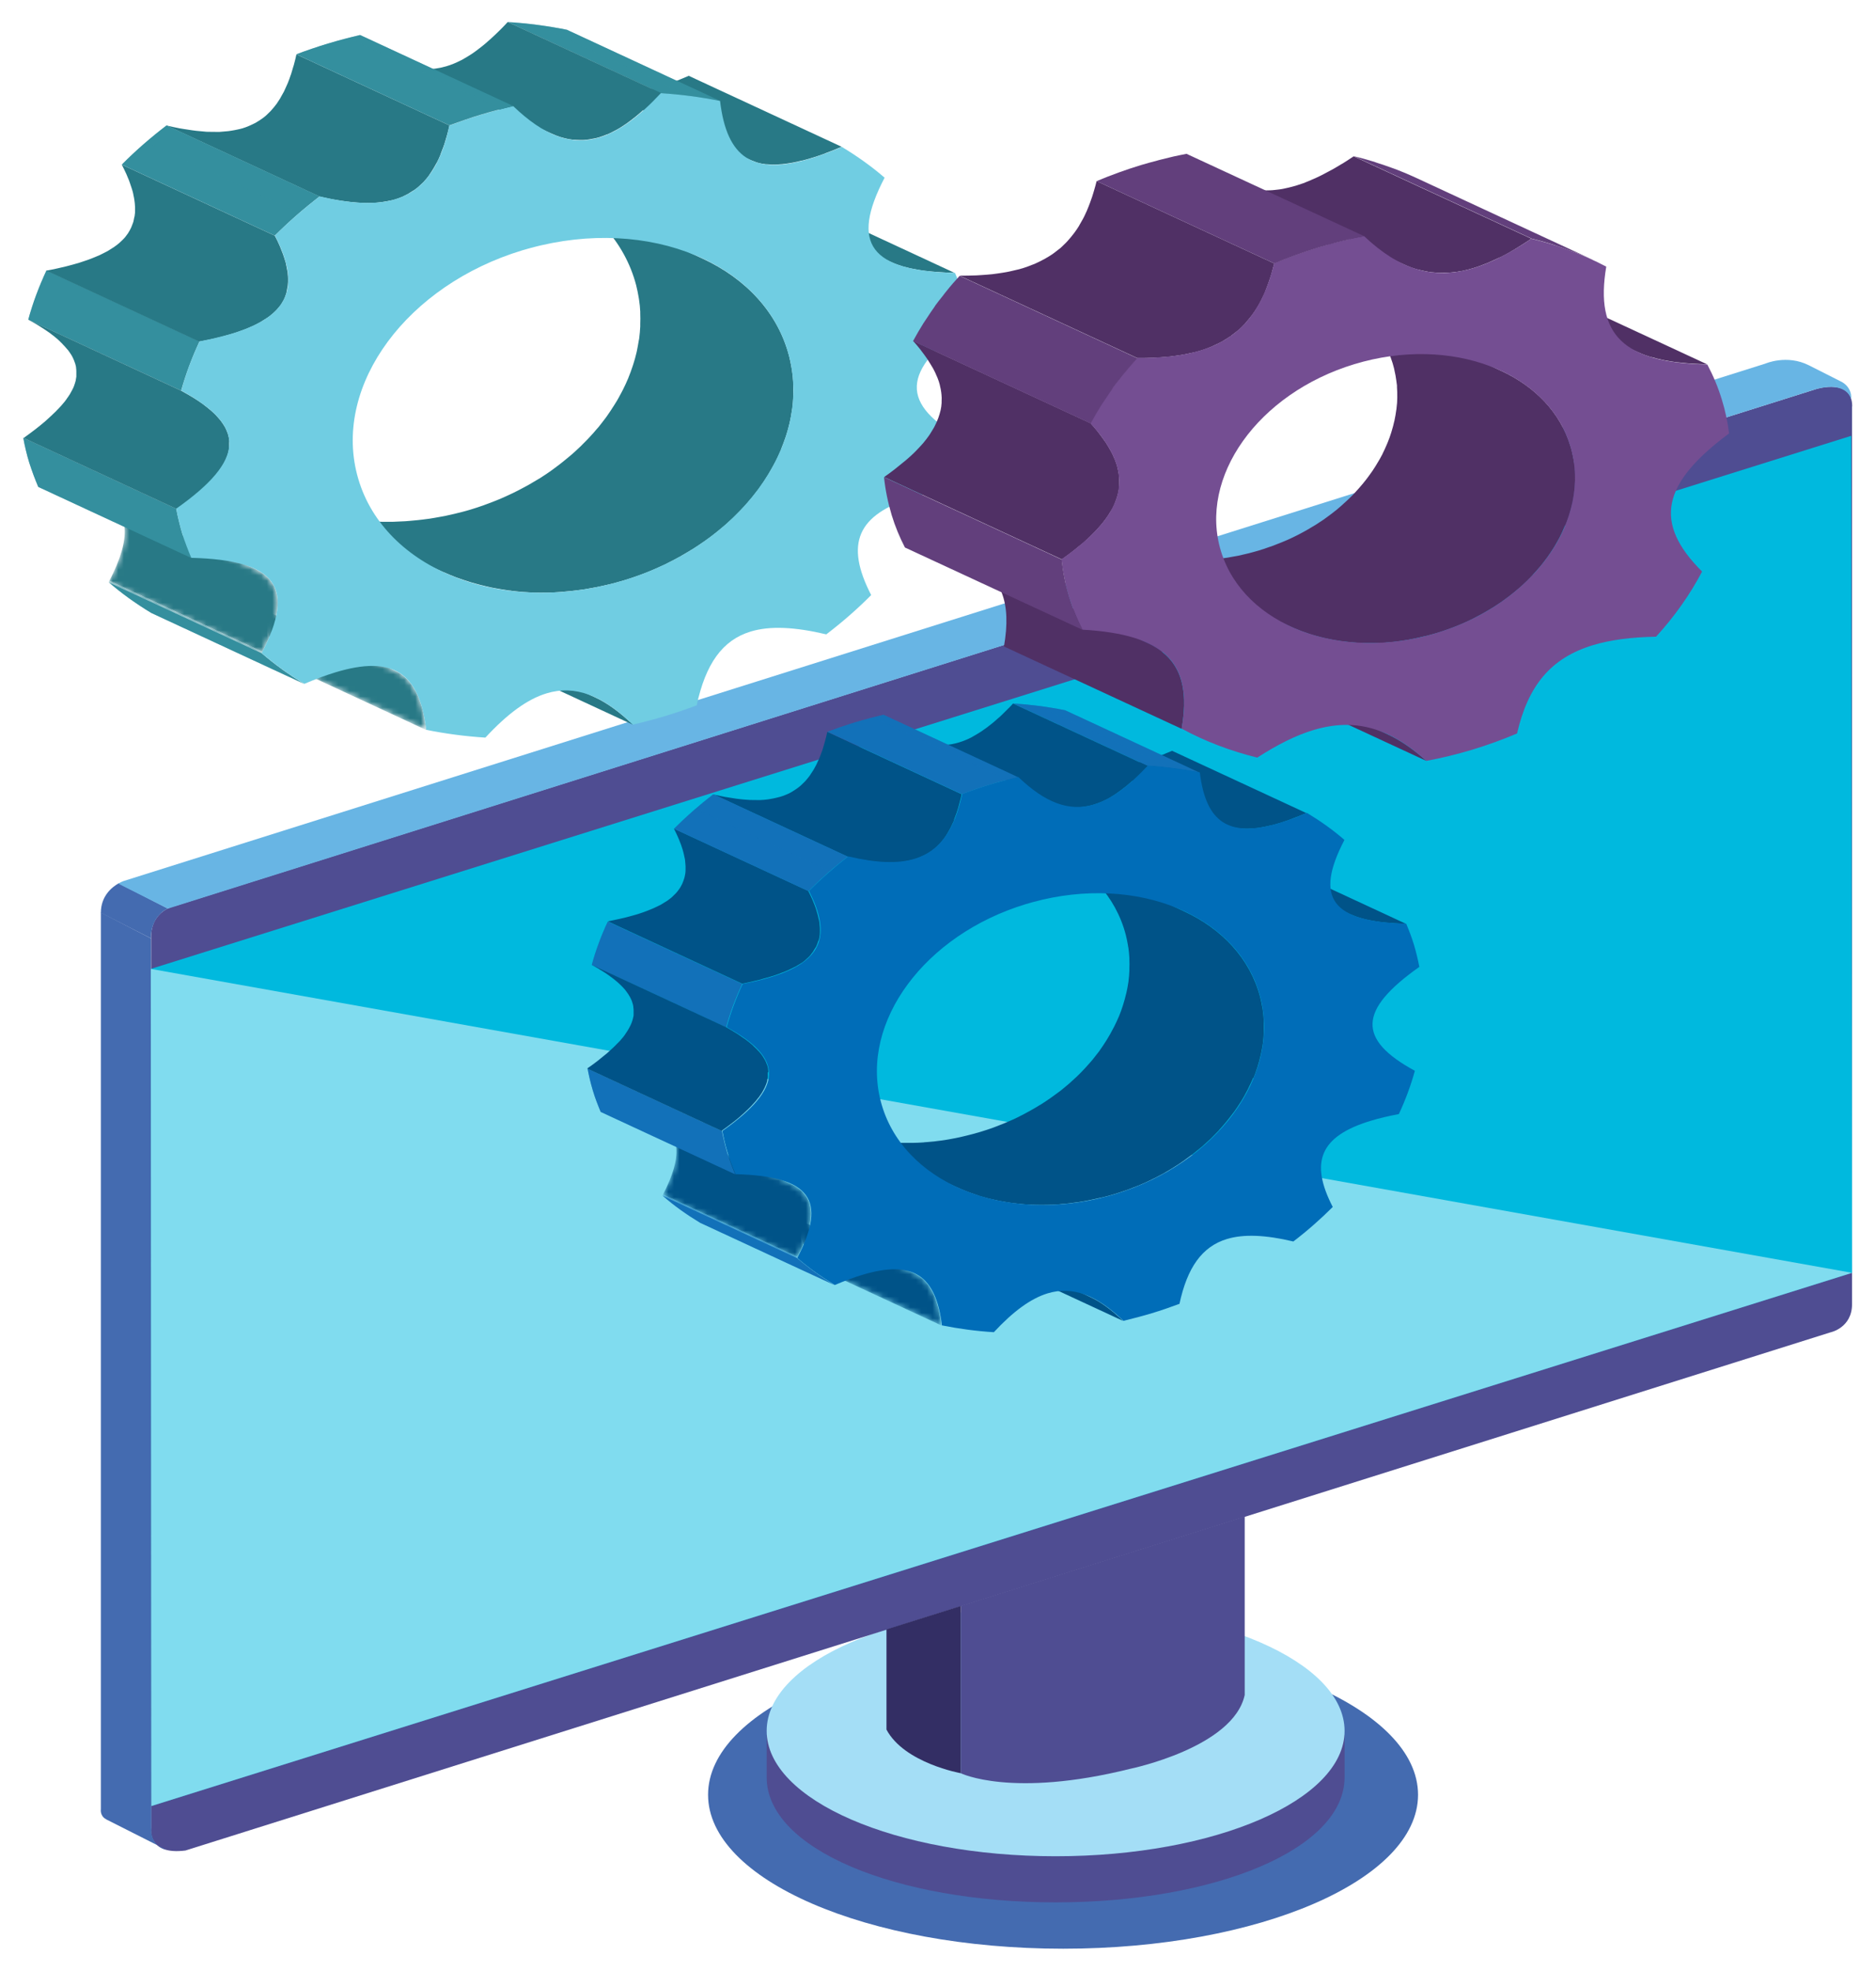 <svg width="341" height="358" viewBox="0 0 341 358" fill="none" xmlns="http://www.w3.org/2000/svg">
<g filter="url(#filter0_d_535_15788)">
<g style="mix-blend-mode:multiply">
<path d="M193.245 294.078C157.617 294.078 128.706 306.603 128.706 322.039C128.706 337.474 157.591 350 193.245 350C228.899 350 257.757 337.474 257.757 322.039C257.757 306.603 228.872 294.078 193.245 294.078Z" fill="#446BB0"/>
</g>
<path d="M235.431 311.242C235.431 311.242 235.431 311.262 235.431 311.282C235.431 321.565 215.939 329.883 191.881 329.883C167.823 329.883 148.33 321.546 148.33 311.282V311.242H139.358V318.871C139.358 331.888 162.865 341.582 191.881 341.582C220.897 341.582 244.404 331.888 244.404 318.871V311.242H235.431Z" fill="#4F4D92"/>
<path d="M191.881 287.664C162.865 287.664 139.358 297.849 139.358 310.434C139.358 323.018 162.865 333.203 191.881 333.203C220.897 333.203 244.404 323.018 244.404 310.434C244.404 297.849 220.897 287.664 191.881 287.664Z" fill="#A4DEF6"/>
<path d="M336.648 69.84V232.885C336.648 237.25 332.712 238.037 332.712 238.037L33.709 332.163C26.652 333.068 27.465 328.034 27.465 328.034V166.248C27.465 161.312 31.794 160.585 31.794 160.585L330.194 66.655C330.194 66.655 336.674 64.629 336.674 69.82L336.648 69.84Z" fill="#4F4D92"/>
<path d="M19.332 326.521L30.167 331.988C27.674 331.398 27.517 328.92 27.517 328.92L27.438 166.465L18.335 161.766V324.673C18.335 324.673 18.125 325.912 19.332 326.502V326.521Z" fill="#446BB0"/>
<path d="M30.508 161.054C30.508 161.054 27.412 162.254 27.439 166.461L18.335 161.821C18.335 158.754 20.355 157.141 21.588 156.453L30.534 161.054H30.508Z" fill="#446BB0"/>
<path d="M21.51 156.516C22.009 156.201 22.481 156.044 22.481 156.044L320.881 62.055C320.881 62.055 324.79 60.344 328.778 62.35L334.576 65.28C334.576 65.28 336.648 66.106 336.491 68.524C336.491 68.524 335.861 65.24 330.273 66.636L30.509 161.058L21.484 156.516H21.51Z" fill="#68B5E4"/>
<path d="M27.517 324.085L27.412 172.012L336.49 75.172L336.647 227.225L27.517 324.085Z" fill="#00B9DE"/>
<path d="M226.25 303.889V271.484L174.645 287.726V318.125C174.645 318.125 183.906 322.687 205.445 317.319C205.445 317.319 224.177 313.465 226.25 303.909V303.889Z" fill="#4F4D92"/>
<path d="M174.645 318.121C174.645 318.121 164.387 316.293 161.134 310.197V291.989L174.645 287.742V318.141V318.121Z" fill="#332E64"/>
<g style="mix-blend-mode:soft-light" opacity="0.5">
<path d="M27.412 172.008L336.647 227.221L27.517 324.081L27.412 172.008Z" fill="white"/>
</g>
<path d="M108.217 122.711L80.408 109.812C82.612 110.835 84.894 112.487 87.255 114.767L115.065 127.666C112.677 125.385 110.421 123.733 108.217 122.711Z" fill="#287986"/>
<path d="M145.76 32.677C144.92 32.657 144.133 32.618 143.346 32.559C143.163 32.559 142.953 32.539 142.769 32.52C142.035 32.461 141.326 32.402 140.644 32.323C140.146 32.264 139.673 32.185 139.201 32.126C139.07 32.107 138.913 32.067 138.781 32.048C138.493 31.989 138.204 31.949 137.916 31.871C137.758 31.831 137.627 31.812 137.47 31.772C137.207 31.713 136.945 31.654 136.683 31.576C136.551 31.537 136.42 31.497 136.289 31.477C136.027 31.399 135.764 31.32 135.528 31.242C135.423 31.202 135.318 31.163 135.213 31.143C134.872 31.025 134.557 30.888 134.243 30.75C143.504 35.056 152.791 39.343 162.052 43.648C162.052 43.648 162.052 43.648 162.078 43.648C162.367 43.786 162.682 43.904 163.023 44.042C163.128 44.081 163.233 44.12 163.338 44.14C163.521 44.199 163.705 44.278 163.915 44.337C163.967 44.337 164.046 44.376 164.098 44.396C164.23 44.435 164.361 44.474 164.492 44.494C164.728 44.553 164.99 44.632 165.253 44.691C165.384 44.73 165.541 44.75 165.699 44.789C165.987 44.848 166.276 44.907 166.565 44.946C166.696 44.966 166.827 45.005 166.984 45.025C167.404 45.104 167.85 45.163 168.296 45.221C168.296 45.221 168.322 45.221 168.349 45.221C168.349 45.221 168.349 45.221 168.375 45.221C169.057 45.3 169.765 45.379 170.526 45.418C170.71 45.418 170.92 45.438 171.103 45.458C171.864 45.517 172.677 45.556 173.517 45.575L145.707 32.677H145.76Z" fill="#287986"/>
<mask id="mask0_535_15788" style="mask-type:luminance" maskUnits="userSpaceOnUse" x="43" y="104" width="35" height="25">
<path d="M43.994 104.945L71.803 117.844C75.03 119.339 76.788 122.878 77.496 128.639L49.687 115.74C49.005 109.999 47.221 106.44 43.994 104.945Z" fill="white"/>
</mask>
<g mask="url(#mask0_535_15788)">
<path d="M77.496 128.624L49.687 115.725C49.005 109.983 47.221 106.424 43.994 104.93L71.803 117.829C75.03 119.323 76.788 122.862 77.496 128.624Z" fill="#287986"/>
</g>
<path d="M142.035 77.474C142.297 76.825 142.533 76.176 142.769 75.507C142.822 75.35 142.874 75.193 142.927 75.035C143.137 74.347 143.347 73.659 143.504 72.951C143.53 72.833 143.556 72.715 143.583 72.597C143.714 71.968 143.845 71.359 143.924 70.729C143.924 70.592 143.976 70.454 144.002 70.297C144.107 69.589 144.16 68.901 144.186 68.193C144.186 68.035 144.186 67.878 144.186 67.74C144.186 67.092 144.186 66.462 144.186 65.814C144.186 65.715 144.186 65.617 144.186 65.519C144.16 64.811 144.081 64.103 143.976 63.395C143.976 63.238 143.924 63.061 143.897 62.903C143.766 62.176 143.635 61.468 143.451 60.74C141.405 52.797 135.581 46.623 127.71 42.985C118.449 38.698 109.162 34.392 99.901 30.086C107.771 33.724 113.569 39.898 115.642 47.842C115.826 48.549 115.957 49.277 116.088 50.005C116.114 50.162 116.141 50.339 116.167 50.496C116.272 51.204 116.35 51.912 116.377 52.62C116.377 52.718 116.377 52.816 116.377 52.915C116.403 53.563 116.403 54.212 116.377 54.861C116.377 55.019 116.377 55.156 116.377 55.313C116.35 56.021 116.272 56.729 116.193 57.417C116.193 57.555 116.141 57.693 116.114 57.83C116.009 58.46 115.904 59.089 115.773 59.718C115.747 59.836 115.721 59.954 115.695 60.072C115.537 60.78 115.327 61.468 115.117 62.156C115.065 62.313 115.012 62.471 114.96 62.628C114.75 63.297 114.488 63.946 114.225 64.614C114.225 64.653 114.199 64.712 114.173 64.752C113.884 65.44 113.569 66.128 113.228 66.797C113.15 66.954 113.071 67.092 112.992 67.249C112.625 67.957 112.231 68.684 111.785 69.373C111.733 69.471 111.654 69.569 111.602 69.667C111.182 70.336 110.736 71.004 110.264 71.673C110.211 71.752 110.159 71.811 110.106 71.889C109.687 72.46 109.241 73.01 108.795 73.58C108.69 73.718 108.559 73.856 108.427 73.993C108.06 74.426 107.693 74.859 107.299 75.271C107.168 75.429 107.037 75.566 106.879 75.724C106.46 76.156 106.04 76.589 105.594 77.021C105.541 77.08 105.489 77.139 105.41 77.198C104.912 77.69 104.387 78.142 103.862 78.614C103.705 78.752 103.548 78.889 103.364 79.027C102.997 79.342 102.603 79.656 102.236 79.951C102.052 80.109 101.842 80.266 101.659 80.403C101.265 80.698 100.872 80.993 100.478 81.288C100.294 81.426 100.111 81.564 99.927 81.681C99.324 82.094 98.72 82.507 98.091 82.901C98.012 82.94 97.96 82.979 97.881 83.019C97.304 83.373 96.726 83.707 96.149 84.041C95.966 84.139 95.782 84.257 95.572 84.356C94.969 84.69 94.365 85.004 93.736 85.319C93.578 85.398 93.421 85.477 93.263 85.555C92.529 85.909 91.742 86.263 90.981 86.597C90.797 86.676 90.587 86.755 90.404 86.833C89.827 87.069 89.223 87.305 88.62 87.521C88.384 87.6 88.174 87.679 87.938 87.777C87.151 88.052 86.364 88.328 85.55 88.564C85.078 88.701 84.632 88.839 84.16 88.957C83.661 89.094 83.163 89.212 82.664 89.33C82.218 89.429 81.799 89.527 81.353 89.625C81.038 89.704 80.723 89.763 80.382 89.822C79.936 89.901 79.49 89.979 79.07 90.058C78.755 90.117 78.441 90.156 78.126 90.215C77.68 90.274 77.207 90.333 76.761 90.392C76.473 90.431 76.184 90.471 75.896 90.49C75.397 90.549 74.899 90.589 74.4 90.628C74.164 90.648 73.928 90.668 73.666 90.687C72.931 90.727 72.197 90.766 71.488 90.785H71.462C70.754 90.785 70.045 90.785 69.337 90.785C69.101 90.785 68.865 90.766 68.655 90.746C68.183 90.746 67.684 90.707 67.212 90.668C66.949 90.648 66.661 90.628 66.398 90.589C65.979 90.549 65.533 90.51 65.113 90.451C64.798 90.412 64.457 90.373 64.142 90.314C63.854 90.274 63.539 90.235 63.25 90.176C62.909 90.117 62.594 90.058 62.253 89.999C61.965 89.94 61.676 89.901 61.388 89.842C61.047 89.783 60.732 89.704 60.417 89.625C60.128 89.566 59.866 89.507 59.577 89.429C59.263 89.35 58.948 89.252 58.607 89.173C58.344 89.094 58.056 89.016 57.793 88.937C57.636 88.898 57.505 88.839 57.347 88.799C56.718 88.603 56.114 88.387 55.511 88.17C55.301 88.092 55.117 88.033 54.934 87.954C54.225 87.679 53.517 87.384 52.861 87.069C52.861 87.069 52.835 87.069 52.809 87.049L80.618 99.948C80.618 99.948 80.644 99.948 80.67 99.948C81.353 100.263 82.035 100.538 82.743 100.814C82.953 100.892 83.137 100.971 83.346 101.03C83.95 101.246 84.553 101.462 85.157 101.639C85.262 101.679 85.367 101.718 85.498 101.757C85.55 101.757 85.603 101.777 85.655 101.797C85.891 101.875 86.154 101.934 86.416 102.013C86.757 102.111 87.098 102.21 87.439 102.288C87.701 102.347 87.99 102.406 88.252 102.485C88.594 102.564 88.935 102.642 89.276 102.721C89.564 102.78 89.827 102.819 90.115 102.878C90.456 102.937 90.797 102.996 91.138 103.055C91.427 103.094 91.716 103.134 92.03 103.193C92.266 103.232 92.476 103.271 92.712 103.291C92.817 103.291 92.922 103.291 93.001 103.33C93.421 103.389 93.867 103.429 94.287 103.468C94.549 103.488 94.811 103.527 95.1 103.547C95.572 103.586 96.07 103.606 96.543 103.625C96.779 103.625 96.989 103.645 97.225 103.665C97.933 103.665 98.668 103.684 99.376 103.665C100.111 103.665 100.819 103.625 101.554 103.566C101.79 103.566 102.026 103.527 102.262 103.507C102.761 103.468 103.259 103.429 103.757 103.37C104.046 103.33 104.335 103.291 104.623 103.271C105.069 103.212 105.541 103.153 105.987 103.094C106.302 103.055 106.617 102.996 106.906 102.937C107.352 102.858 107.798 102.78 108.217 102.701C108.532 102.642 108.847 102.564 109.188 102.505C109.634 102.406 110.054 102.308 110.5 102.21C110.684 102.17 110.841 102.131 111.025 102.092C111.339 102.013 111.654 101.934 111.995 101.836C112.468 101.698 112.94 101.58 113.386 101.443C114.199 101.207 114.986 100.932 115.773 100.656C115.983 100.578 116.219 100.499 116.429 100.42C117.033 100.204 117.636 99.968 118.239 99.712C118.371 99.653 118.502 99.614 118.633 99.555C118.685 99.535 118.738 99.496 118.79 99.477C119.577 99.142 120.338 98.788 121.099 98.434C121.256 98.356 121.414 98.277 121.545 98.198C122.175 97.884 122.778 97.569 123.381 97.235C123.486 97.176 123.591 97.117 123.723 97.058C123.801 97.019 123.88 96.96 123.932 96.92C124.536 96.586 125.113 96.232 125.69 95.878C125.743 95.839 125.821 95.799 125.874 95.78C126.503 95.387 127.133 94.974 127.737 94.541C127.789 94.502 127.841 94.462 127.894 94.443C128.025 94.364 128.13 94.266 128.261 94.187C128.681 93.892 129.075 93.597 129.494 93.283C129.678 93.145 129.862 92.988 130.045 92.85C130.439 92.535 130.832 92.221 131.2 91.906C131.305 91.808 131.436 91.71 131.541 91.631C131.593 91.592 131.619 91.552 131.672 91.513C132.197 91.061 132.721 90.589 133.22 90.097C133.298 90.038 133.351 89.96 133.43 89.901C133.849 89.488 134.269 89.055 134.689 88.623C134.741 88.564 134.82 88.505 134.873 88.446C134.951 88.347 135.03 88.249 135.135 88.17C135.502 87.757 135.896 87.325 136.237 86.912C136.368 86.774 136.473 86.617 136.604 86.479C137.05 85.929 137.496 85.378 137.916 84.808C137.916 84.788 137.942 84.769 137.968 84.749C137.995 84.69 138.047 84.651 138.073 84.592C138.545 83.943 138.991 83.274 139.411 82.586C139.49 82.488 139.542 82.389 139.595 82.291C140.015 81.603 140.408 80.875 140.802 80.168C140.828 80.089 140.88 80.03 140.933 79.951C140.985 79.873 141.012 79.794 141.038 79.715C141.379 79.047 141.694 78.359 141.982 77.67C141.982 77.611 142.009 77.572 142.035 77.513V77.474Z" fill="#287986"/>
<path d="M150.036 23.832C150.325 23.734 150.614 23.616 150.928 23.498C151.112 23.419 151.296 23.36 151.479 23.282C151.768 23.163 152.056 23.046 152.345 22.928C152.555 22.849 152.765 22.77 152.975 22.672H153.001L125.192 9.773C124.719 9.97 124.273 10.167 123.827 10.344C123.775 10.344 123.749 10.383 123.696 10.403C123.276 10.58 122.857 10.737 122.463 10.874C122.411 10.894 122.332 10.934 122.279 10.953C121.86 11.111 121.466 11.248 121.073 11.386C121.02 11.405 120.941 11.425 120.889 11.445C120.443 11.602 119.997 11.74 119.577 11.858C119.026 12.015 118.502 12.172 117.977 12.29C117.373 12.447 116.796 12.566 116.219 12.684C116.114 12.684 116.035 12.703 115.931 12.723C115.485 12.801 115.039 12.86 114.593 12.919C114.409 12.939 114.251 12.939 114.068 12.959C113.727 12.978 113.412 12.998 113.071 13.018C112.887 13.018 112.704 13.018 112.52 13.018C112.231 13.018 111.943 12.998 111.654 12.959C111.444 12.939 111.208 12.919 111.025 12.88C110.92 12.88 110.841 12.86 110.736 12.841C110.395 12.782 110.054 12.703 109.739 12.605C109.45 12.526 109.188 12.408 108.926 12.29C108.847 12.251 108.768 12.231 108.716 12.212L136.525 25.11C136.525 25.11 136.735 25.189 136.84 25.228C137.076 25.326 137.312 25.425 137.548 25.503C137.863 25.602 138.204 25.68 138.519 25.739C138.624 25.739 138.729 25.779 138.808 25.779C138.913 25.779 139.044 25.818 139.149 25.838C139.254 25.838 139.332 25.838 139.437 25.838C139.726 25.857 140.014 25.877 140.303 25.897C140.487 25.897 140.67 25.897 140.854 25.897C141.169 25.897 141.51 25.877 141.851 25.838C142.035 25.838 142.192 25.818 142.376 25.798C142.822 25.759 143.268 25.68 143.74 25.602C143.819 25.602 143.924 25.582 144.002 25.562C144.553 25.464 145.157 25.326 145.76 25.169C145.786 25.169 145.812 25.169 145.839 25.169C146.337 25.051 146.836 24.894 147.334 24.756C147.754 24.619 148.2 24.481 148.646 24.343C148.987 24.225 149.328 24.107 149.669 23.989C149.8 23.95 149.905 23.911 150.036 23.852V23.832Z" fill="#287986"/>
<path d="M55.327 120.256L27.517 107.358C24.736 105.686 22.139 103.818 19.752 101.773L47.561 114.672C49.948 116.737 52.545 118.585 55.327 120.256Z" fill="#348F9E"/>
<mask id="mask1_535_15788" style="mask-type:luminance" maskUnits="userSpaceOnUse" x="19" y="101" width="37" height="20">
<path d="M55.327 120.256L27.517 107.358C24.736 105.686 22.139 103.818 19.752 101.773L47.561 114.672C49.948 116.737 52.545 118.585 55.327 120.256Z" fill="white"/>
</mask>
<g mask="url(#mask1_535_15788)">
<path d="M55.327 120.256L27.517 107.358C24.736 105.686 22.139 103.818 19.752 101.773L47.561 114.672C49.948 116.737 52.545 118.585 55.327 120.256Z" fill="#348F9E"/>
</g>
<path d="M120.101 12.899L92.292 0C95.965 0.236 99.559 0.708 103.048 1.416L130.858 14.314C127.369 13.626 123.774 13.134 120.101 12.899Z" fill="#348F9E"/>
<mask id="mask2_535_15788" style="mask-type:luminance" maskUnits="userSpaceOnUse" x="92" y="0" width="39" height="15">
<path d="M120.101 12.899L92.292 0C95.965 0.236 99.559 0.708 103.048 1.416L130.858 14.314C127.369 13.626 123.774 13.134 120.101 12.899Z" fill="white"/>
</mask>
<g mask="url(#mask2_535_15788)">
<path d="M120.101 12.899L92.292 0C93.997 0.118 95.65 0.275 97.329 0.472L125.139 13.37C123.486 13.154 121.807 12.997 120.101 12.899Z" fill="#348F9E"/>
<path d="M125.139 13.367L97.303 0.469C99.245 0.705 101.16 1.019 103.023 1.393L130.832 14.291C128.943 13.918 127.028 13.603 125.113 13.367" fill="#348F9E"/>
</g>
<mask id="mask3_535_15788" style="mask-type:luminance" maskUnits="userSpaceOnUse" x="18" y="86" width="33" height="29">
<path d="M18.44 86.422C27.701 90.728 36.988 95.015 46.249 99.321C51.523 101.759 51.759 106.616 47.561 114.678L19.752 101.779C23.949 93.717 23.687 88.86 18.44 86.422Z" fill="white"/>
</mask>
<g mask="url(#mask3_535_15788)">
<path d="M47.561 114.674L19.752 101.775C19.752 101.775 19.831 101.618 19.883 101.539L47.693 114.438C47.693 114.438 47.614 114.595 47.561 114.674Z" fill="#348F9E"/>
<path d="M47.692 114.418L19.883 101.519C23.949 93.595 23.661 88.817 18.44 86.398L46.249 99.297C51.47 101.716 51.759 106.494 47.692 114.418Z" fill="#287986"/>
</g>
<path d="M34.759 97.349L6.949 84.45C6.346 83.015 5.795 81.56 5.323 80.066C4.85 78.552 4.509 77.057 4.221 75.523L32.03 88.422C32.319 89.936 32.686 91.45 33.132 92.964C33.604 94.478 34.155 95.913 34.759 97.349Z" fill="#348F9E"/>
<mask id="mask4_535_15788" style="mask-type:luminance" maskUnits="userSpaceOnUse" x="4" y="75" width="31" height="23">
<path d="M34.759 97.349L6.949 84.45C6.346 83.015 5.795 81.56 5.323 80.066C4.85 78.552 4.509 77.057 4.221 75.523L32.03 88.422C32.319 89.936 32.686 91.45 33.132 92.964C33.604 94.478 34.155 95.913 34.759 97.349Z" fill="white"/>
</mask>
<g mask="url(#mask4_535_15788)">
<path d="M34.759 97.349L6.949 84.45C6.346 83.015 5.795 81.56 5.323 80.066C4.85 78.552 4.509 77.057 4.221 75.523L32.03 88.422C32.319 89.936 32.686 91.45 33.132 92.964C33.604 94.478 34.155 95.913 34.759 97.349Z" fill="#348F9E"/>
</g>
<path d="M32.949 66.97L5.139 54.071C5.952 51.043 7.081 48.055 8.445 45.125L36.254 58.023C34.89 60.953 33.762 63.942 32.922 66.97H32.949Z" fill="#348F9E"/>
<mask id="mask5_535_15788" style="mask-type:luminance" maskUnits="userSpaceOnUse" x="5" y="45" width="32" height="22">
<path d="M32.949 66.97L5.139 54.071C5.952 51.043 7.081 48.055 8.445 45.125L36.254 58.023C34.89 60.953 33.762 63.942 32.922 66.97H32.949Z" fill="white"/>
</mask>
<g mask="url(#mask5_535_15788)">
<path d="M32.949 66.97L5.139 54.071C5.952 51.043 7.081 48.055 8.445 45.125L36.254 58.023C34.89 60.953 33.762 63.942 32.922 66.97" fill="#348F9E"/>
</g>
<path d="M118.475 14.55C118.475 14.55 118.659 14.373 118.738 14.295C119.131 13.901 119.525 13.508 119.918 13.075C119.971 13.017 120.049 12.938 120.102 12.879L92.292 0C91.846 0.492 91.374 0.963 90.928 1.416C90.85 1.494 90.745 1.593 90.666 1.671C90.22 2.104 89.8 2.517 89.38 2.89C89.354 2.93 89.302 2.949 89.275 2.989C88.908 3.323 88.567 3.618 88.2 3.932C88.042 4.07 87.859 4.208 87.701 4.345C87.413 4.581 87.124 4.798 86.862 4.994C86.704 5.112 86.547 5.23 86.389 5.348C85.996 5.643 85.602 5.899 85.183 6.154C85.13 6.194 85.078 6.213 85.025 6.253C84.658 6.469 84.291 6.685 83.95 6.882C83.845 6.941 83.766 6.98 83.661 7.019C83.267 7.216 82.9 7.393 82.507 7.55C82.034 7.747 81.588 7.904 81.116 8.042C80.828 8.121 80.539 8.199 80.277 8.258C80.093 8.298 79.936 8.337 79.752 8.357C79.568 8.396 79.385 8.416 79.175 8.455C78.991 8.475 78.834 8.494 78.65 8.514C78.466 8.514 78.283 8.533 78.073 8.553C77.889 8.553 77.732 8.553 77.548 8.553C77.365 8.553 77.181 8.553 76.997 8.533C76.814 8.533 76.656 8.514 76.472 8.494C76.289 8.475 76.105 8.455 75.895 8.416C75.738 8.396 75.554 8.357 75.397 8.337C75.213 8.298 75.003 8.258 74.82 8.199C74.662 8.16 74.479 8.121 74.321 8.062C74.085 8.003 73.875 7.924 73.639 7.845C73.534 7.806 73.429 7.767 73.298 7.727C72.957 7.59 72.616 7.452 72.275 7.295C81.536 11.601 90.823 15.887 100.084 20.193C100.425 20.351 100.766 20.488 101.107 20.626C101.212 20.665 101.344 20.704 101.449 20.744C101.606 20.803 101.763 20.862 101.947 20.921C101.999 20.921 102.078 20.941 102.131 20.96C102.288 21.019 102.472 21.058 102.629 21.098C102.813 21.137 103.023 21.196 103.206 21.235C103.364 21.275 103.547 21.294 103.705 21.314C103.81 21.314 103.941 21.353 104.046 21.373C104.125 21.373 104.203 21.373 104.282 21.373C104.466 21.373 104.649 21.412 104.807 21.412C104.99 21.412 105.174 21.412 105.358 21.432C105.541 21.432 105.699 21.432 105.882 21.432C106.066 21.432 106.25 21.432 106.459 21.393C106.643 21.393 106.801 21.353 106.984 21.334C107.168 21.314 107.351 21.275 107.561 21.235C107.745 21.196 107.902 21.176 108.086 21.137C108.191 21.117 108.27 21.098 108.375 21.078C108.558 21.039 108.742 20.98 108.952 20.921C109.398 20.783 109.87 20.606 110.342 20.41C110.342 20.41 110.369 20.41 110.395 20.41C110.762 20.252 111.129 20.075 111.497 19.879C111.575 19.839 111.68 19.78 111.759 19.741C111.864 19.682 111.995 19.623 112.1 19.564C112.336 19.427 112.572 19.289 112.835 19.131C112.887 19.092 112.94 19.073 112.992 19.033C113.333 18.817 113.648 18.601 113.989 18.365C114.041 18.325 114.12 18.266 114.173 18.227C114.33 18.109 114.487 17.991 114.645 17.873C114.933 17.657 115.196 17.441 115.484 17.224C115.642 17.087 115.825 16.949 115.983 16.811C116.114 16.713 116.219 16.615 116.35 16.497C116.586 16.3 116.822 16.084 117.058 15.868C117.085 15.828 117.137 15.809 117.163 15.769C117.583 15.376 118.029 14.963 118.449 14.53L118.475 14.55Z" fill="#287986"/>
<path d="M41.684 76.289C41.684 76.073 41.658 75.876 41.605 75.66C41.605 75.621 41.605 75.582 41.605 75.542C41.553 75.306 41.5 75.051 41.422 74.815C41.422 74.736 41.369 74.677 41.343 74.618C41.291 74.441 41.212 74.264 41.133 74.087C41.107 74.008 41.054 73.93 41.028 73.851C40.95 73.674 40.845 73.497 40.74 73.34C40.687 73.261 40.661 73.202 40.608 73.124C40.451 72.888 40.294 72.652 40.11 72.416C40.11 72.376 40.057 72.357 40.031 72.317C39.874 72.121 39.69 71.905 39.507 71.708C39.428 71.629 39.349 71.551 39.297 71.472C39.139 71.315 38.982 71.138 38.798 70.98C38.719 70.902 38.641 70.823 38.536 70.745C38.326 70.567 38.116 70.371 37.88 70.194C37.828 70.135 37.749 70.096 37.696 70.037C37.408 69.801 37.093 69.565 36.778 69.329C36.699 69.27 36.594 69.211 36.516 69.152C36.253 68.975 36.017 68.798 35.729 68.621C35.597 68.542 35.493 68.464 35.361 68.385C35.099 68.228 34.837 68.051 34.548 67.893C34.417 67.815 34.312 67.756 34.181 67.677C33.787 67.441 33.367 67.205 32.922 66.969L5.138 54.07C5.584 54.306 5.978 54.542 6.398 54.778C6.529 54.857 6.634 54.916 6.765 54.995C7.054 55.171 7.316 55.329 7.578 55.506C7.709 55.584 7.814 55.663 7.946 55.742C8.208 55.919 8.47 56.096 8.733 56.273C8.811 56.332 8.916 56.391 8.995 56.45C9.31 56.685 9.625 56.921 9.913 57.157C9.966 57.216 10.018 57.256 10.097 57.315C10.333 57.492 10.543 57.688 10.753 57.885C10.831 57.964 10.91 58.042 10.989 58.121C11.172 58.278 11.33 58.455 11.487 58.632C11.566 58.711 11.618 58.77 11.697 58.848C11.881 59.065 12.065 59.261 12.248 59.478C12.248 59.497 12.301 59.537 12.327 59.556C12.511 59.792 12.668 60.028 12.825 60.264C12.878 60.323 12.904 60.402 12.957 60.461C13.061 60.638 13.166 60.815 13.245 60.992C13.271 61.07 13.324 61.149 13.35 61.228C13.429 61.405 13.507 61.582 13.56 61.758C13.56 61.818 13.612 61.896 13.639 61.955C13.717 62.191 13.77 62.447 13.822 62.683C13.822 62.722 13.822 62.761 13.822 62.781C13.848 62.997 13.875 63.214 13.875 63.41C13.875 63.489 13.875 63.568 13.875 63.646C13.875 63.823 13.875 64 13.875 64.177C13.875 64.256 13.875 64.334 13.875 64.433C13.848 64.629 13.796 64.846 13.77 65.042C13.77 65.101 13.77 65.141 13.743 65.2C13.691 65.455 13.586 65.711 13.507 65.966C13.481 66.045 13.455 66.104 13.429 66.183C13.35 66.379 13.271 66.576 13.166 66.753C13.114 66.851 13.061 66.95 13.009 67.048C12.93 67.205 12.825 67.362 12.747 67.52C12.694 67.618 12.642 67.716 12.563 67.815C12.458 67.972 12.353 68.149 12.222 68.306C12.169 68.405 12.091 68.483 12.038 68.582C11.855 68.837 11.645 69.112 11.409 69.368C11.199 69.624 10.963 69.899 10.7 70.155C10.648 70.233 10.569 70.292 10.49 70.371C10.254 70.626 9.992 70.902 9.703 71.157C9.625 71.236 9.52 71.315 9.441 71.413C9.1 71.728 8.733 72.062 8.365 72.396C8.339 72.436 8.287 72.455 8.26 72.495C7.709 72.966 7.106 73.458 6.476 73.95C6.476 73.95 6.424 73.989 6.398 74.008C5.742 74.52 5.033 75.031 4.299 75.562L32.108 88.461C32.869 87.93 33.577 87.419 34.233 86.907L34.286 86.868C34.942 86.376 35.519 85.885 36.096 85.393C36.096 85.374 36.148 85.354 36.175 85.334C36.175 85.334 36.175 85.315 36.201 85.315C36.594 84.981 36.935 84.666 37.277 84.332C37.355 84.253 37.46 84.174 37.539 84.076C37.801 83.82 38.064 83.545 38.326 83.289C38.378 83.231 38.431 83.191 38.483 83.132C38.483 83.112 38.51 83.093 38.536 83.053C38.772 82.798 39.008 82.542 39.218 82.287C39.218 82.287 39.218 82.247 39.244 82.247C39.454 81.992 39.664 81.736 39.848 81.461C39.848 81.441 39.874 81.421 39.9 81.402C39.953 81.343 39.979 81.284 40.031 81.205C40.162 81.028 40.267 80.851 40.372 80.694C40.425 80.596 40.477 80.517 40.556 80.419C40.661 80.261 40.74 80.084 40.818 79.927C40.845 79.868 40.871 79.829 40.897 79.77C40.897 79.731 40.923 79.691 40.95 79.652C41.054 79.455 41.133 79.258 41.212 79.042C41.238 78.983 41.264 78.905 41.291 78.846C41.395 78.59 41.474 78.334 41.527 78.079C41.527 78.039 41.527 77.981 41.553 77.941C41.605 77.725 41.632 77.528 41.658 77.312C41.658 77.233 41.658 77.155 41.658 77.076C41.658 76.899 41.658 76.722 41.658 76.545C41.658 76.466 41.658 76.388 41.658 76.309L41.684 76.289Z" fill="#287986"/>
<path d="M80.092 23.992C80.276 23.52 80.46 23.049 80.643 22.557C80.669 22.459 80.696 22.36 80.748 22.262C80.879 21.829 81.01 21.397 81.142 20.945C81.194 20.787 81.22 20.65 81.273 20.492C81.43 19.942 81.561 19.372 81.693 18.782L53.883 5.883C53.752 6.473 53.621 7.043 53.464 7.593C53.437 7.751 53.385 7.888 53.332 8.046C53.201 8.498 53.07 8.931 52.939 9.363C52.913 9.461 52.886 9.56 52.834 9.658C52.676 10.15 52.493 10.641 52.309 11.094C52.257 11.211 52.204 11.329 52.152 11.447C51.994 11.801 51.837 12.155 51.679 12.49C51.627 12.607 51.575 12.726 51.496 12.844C51.365 13.099 51.207 13.355 51.076 13.591C51.024 13.689 50.971 13.787 50.919 13.886C50.709 14.22 50.499 14.534 50.289 14.849C50.289 14.888 50.236 14.908 50.21 14.947C49.948 15.301 49.659 15.655 49.371 15.97C49.292 16.049 49.24 16.127 49.161 16.206C48.925 16.442 48.689 16.678 48.453 16.894C48.426 16.933 48.374 16.953 48.348 16.992C48.085 17.228 47.797 17.445 47.508 17.641C47.429 17.7 47.324 17.759 47.246 17.818C47.036 17.956 46.826 18.093 46.616 18.212C46.511 18.27 46.406 18.329 46.301 18.388C46.039 18.526 45.776 18.644 45.514 18.762C45.409 18.801 45.304 18.86 45.199 18.9C44.832 19.057 44.465 19.195 44.071 19.313C43.783 19.391 43.494 19.47 43.179 19.529C42.812 19.608 42.418 19.686 42.025 19.745C41.841 19.765 41.658 19.804 41.474 19.824C40.949 19.883 40.425 19.922 39.874 19.962C39.821 19.962 39.742 19.962 39.69 19.962C39.06 19.962 38.431 19.962 37.775 19.942C37.565 19.942 37.355 19.922 37.171 19.902C36.699 19.863 36.201 19.824 35.676 19.765C35.44 19.745 35.178 19.706 34.915 19.666C34.417 19.588 33.892 19.509 33.367 19.431C33.131 19.391 32.895 19.352 32.659 19.313C31.898 19.175 31.111 18.998 30.271 18.801L58.081 31.7C58.894 31.897 59.681 32.054 60.468 32.212C60.704 32.251 60.941 32.29 61.177 32.33C61.701 32.428 62.226 32.506 62.724 32.565C62.856 32.565 62.987 32.605 63.118 32.624C63.249 32.624 63.354 32.624 63.459 32.664C63.984 32.723 64.482 32.762 64.954 32.801C65.164 32.801 65.348 32.841 65.558 32.841C66.214 32.88 66.87 32.88 67.499 32.86C67.552 32.86 67.604 32.86 67.657 32.86C68.208 32.841 68.759 32.801 69.283 32.723C69.467 32.703 69.651 32.664 69.808 32.644C70.202 32.585 70.595 32.506 70.962 32.428C71.067 32.408 71.172 32.389 71.277 32.369C71.487 32.31 71.671 32.27 71.854 32.212C72.248 32.093 72.615 31.956 72.983 31.799C73.009 31.799 73.061 31.779 73.114 31.759C73.192 31.74 73.245 31.7 73.297 31.661C73.56 31.543 73.822 31.405 74.084 31.268C74.137 31.228 74.216 31.209 74.268 31.169C74.294 31.15 74.347 31.11 74.373 31.091C74.583 30.953 74.819 30.815 75.029 30.678C75.108 30.639 75.16 30.599 75.239 30.56C75.239 30.56 75.265 30.54 75.291 30.52C75.58 30.324 75.868 30.108 76.131 29.872C76.157 29.852 76.183 29.813 76.209 29.793C76.446 29.577 76.708 29.341 76.944 29.105C76.97 29.065 77.023 29.046 77.049 29.006C77.101 28.967 77.128 28.908 77.154 28.869C77.442 28.554 77.731 28.22 77.993 27.846C77.993 27.827 78.046 27.807 78.046 27.768V27.748C78.256 27.433 78.492 27.119 78.676 26.785C78.728 26.706 78.781 26.608 78.833 26.529C78.99 26.273 79.122 26.018 79.279 25.742C79.279 25.703 79.331 25.664 79.358 25.624C79.384 25.565 79.41 25.487 79.463 25.428C79.646 25.074 79.804 24.72 79.961 24.346C80.014 24.228 80.066 24.13 80.092 24.012V23.992Z" fill="#287986"/>
<path d="M52.072 49.077C52.125 48.861 52.177 48.644 52.204 48.428C52.23 48.251 52.282 48.054 52.309 47.878C52.335 47.642 52.335 47.406 52.361 47.17C52.361 46.973 52.361 46.776 52.361 46.58C52.361 46.324 52.335 46.069 52.309 45.813C52.309 45.616 52.282 45.4 52.23 45.203C52.177 44.928 52.125 44.653 52.072 44.378C52.02 44.161 51.994 43.965 51.941 43.729C51.863 43.434 51.758 43.119 51.653 42.804C51.574 42.588 51.522 42.392 51.443 42.175C51.312 41.821 51.154 41.468 51.023 41.114C50.944 40.917 50.892 40.74 50.787 40.543C50.551 39.973 50.262 39.403 49.947 38.813L22.138 25.914C22.453 26.504 22.715 27.094 22.978 27.644C23.056 27.841 23.135 28.018 23.214 28.215C23.371 28.569 23.529 28.942 23.633 29.296C23.712 29.512 23.765 29.709 23.843 29.925C23.948 30.24 24.053 30.535 24.132 30.849C24.184 31.066 24.237 31.282 24.263 31.479C24.316 31.754 24.394 32.029 24.421 32.304C24.447 32.521 24.473 32.717 24.499 32.914C24.499 33.17 24.552 33.425 24.552 33.681C24.552 33.878 24.552 34.074 24.552 34.271C24.552 34.507 24.552 34.743 24.499 34.979C24.499 35.175 24.447 35.352 24.394 35.549C24.342 35.765 24.316 35.981 24.263 36.198C24.211 36.375 24.158 36.552 24.079 36.729C24.001 36.925 23.922 37.142 23.843 37.338C23.765 37.515 23.66 37.672 23.581 37.849C23.476 38.026 23.371 38.203 23.266 38.38C23.135 38.577 22.978 38.774 22.846 38.951C22.768 39.049 22.689 39.167 22.584 39.265C22.348 39.521 22.112 39.757 21.823 40.012C21.797 40.052 21.771 40.071 21.718 40.111C21.404 40.386 21.062 40.642 20.695 40.897C20.485 41.035 20.275 41.172 20.039 41.31C19.829 41.448 19.619 41.585 19.383 41.703C19.305 41.743 19.226 41.782 19.147 41.821C18.806 41.998 18.439 42.195 18.045 42.372C17.94 42.431 17.809 42.47 17.678 42.529C17.337 42.687 16.944 42.824 16.576 42.981C16.392 43.041 16.235 43.119 16.052 43.178C15.501 43.375 14.923 43.571 14.294 43.768C13.743 43.925 13.192 44.083 12.588 44.24C12.431 44.279 12.247 44.319 12.064 44.378C11.644 44.476 11.224 44.574 10.804 44.672C10.621 44.712 10.463 44.751 10.28 44.791C9.676 44.928 9.073 45.046 8.417 45.164L36.226 58.063C36.856 57.945 37.486 57.807 38.089 57.689C38.273 57.65 38.456 57.611 38.64 57.571C39.06 57.473 39.453 57.375 39.873 57.276C39.978 57.257 40.109 57.218 40.214 57.198C40.293 57.198 40.345 57.158 40.424 57.139C41.001 56.981 41.578 56.824 42.103 56.667C42.706 56.49 43.31 56.293 43.861 56.077C44.044 56.018 44.202 55.939 44.386 55.88C44.674 55.782 44.963 55.664 45.225 55.546C45.304 55.507 45.409 55.468 45.487 55.428C45.619 55.369 45.724 55.33 45.855 55.271C46.248 55.094 46.615 54.917 46.957 54.72C47.035 54.681 47.114 54.642 47.193 54.602C47.219 54.583 47.271 54.563 47.298 54.543C47.508 54.425 47.665 54.307 47.849 54.189C48.059 54.052 48.295 53.934 48.505 53.776C48.505 53.776 48.557 53.737 48.583 53.737C48.924 53.501 49.239 53.265 49.528 53.01C49.554 52.99 49.58 52.951 49.633 52.911C49.869 52.715 50.079 52.498 50.288 52.282C50.315 52.243 50.341 52.203 50.393 52.164C50.472 52.066 50.551 51.968 50.656 51.849C50.761 51.731 50.866 51.594 50.971 51.476C51.023 51.417 51.049 51.338 51.102 51.279C51.233 51.102 51.312 50.925 51.417 50.748C51.469 50.65 51.548 50.552 51.6 50.434C51.627 50.375 51.653 50.296 51.679 50.237C51.784 50.041 51.863 49.844 51.915 49.628C51.994 49.451 52.046 49.274 52.099 49.097L52.072 49.077Z" fill="#287986"/>
<path d="M49.949 38.798L22.14 25.899C24.632 23.382 27.36 21.003 30.273 18.781L58.082 31.68C55.17 33.921 52.441 36.3 49.949 38.798Z" fill="#348F9E"/>
<mask id="mask6_535_15788" style="mask-type:luminance" maskUnits="userSpaceOnUse" x="22" y="18" width="37" height="21">
<path d="M49.949 38.798L22.14 25.899C24.632 23.382 27.36 21.003 30.273 18.781L58.082 31.68C55.17 33.921 52.441 36.3 49.949 38.798Z" fill="white"/>
</mask>
<g mask="url(#mask6_535_15788)">
<path d="M49.949 38.797L22.14 25.898C23.556 24.483 25.026 23.106 26.573 21.789L54.383 34.688C52.835 36.025 51.366 37.401 49.949 38.797Z" fill="#348F9E"/>
<path d="M54.383 34.688L26.573 21.79C27.78 20.767 29.013 19.764 30.272 18.781L58.082 31.68C56.822 32.663 55.563 33.666 54.383 34.688Z" fill="#348F9E"/>
</g>
<path d="M176.298 54.489C163.731 63.357 163.443 69.433 175.38 75.942C174.566 78.97 173.438 81.959 172.048 84.888C169.87 85.301 167.929 85.753 166.224 86.284C155.756 89.45 153.552 94.779 158.353 104.099C155.861 106.616 153.132 108.995 150.194 111.237C144.448 109.88 139.962 109.664 136.447 110.725C131.278 112.298 128.261 116.624 126.635 124.135C124.746 124.843 122.857 125.492 120.889 126.082C118.921 126.672 116.98 127.183 115.039 127.635C109.477 122.307 104.545 120.38 99.35 121.953C95.834 123.015 92.214 125.689 88.226 129.995C84.553 129.759 80.959 129.287 77.47 128.579C76.21 118.197 71.436 114.973 60.968 118.138C59.236 118.669 57.373 119.357 55.327 120.223C52.546 118.551 49.923 116.683 47.562 114.638C53.832 102.605 50.185 97.728 34.759 97.335C34.155 95.9 33.604 94.464 33.132 92.95C32.66 91.436 32.319 89.942 32.03 88.408C44.597 79.54 44.886 73.464 32.949 66.956C33.762 63.928 34.89 60.939 36.28 58.009C38.458 57.596 40.399 57.124 42.131 56.613C52.599 53.447 54.776 48.118 49.975 38.798C52.468 36.282 55.196 33.902 58.108 31.68C63.854 33.037 68.366 33.253 71.882 32.192C77.05 30.619 80.067 26.293 81.694 18.781C83.556 18.093 85.472 17.425 87.439 16.835C89.407 16.245 91.348 15.734 93.29 15.281C98.852 20.61 103.784 22.537 108.978 20.964C112.494 19.902 116.114 17.228 120.128 12.922C123.801 13.158 127.395 13.63 130.885 14.338C132.118 24.739 136.919 27.944 147.387 24.779C149.118 24.248 150.981 23.559 153.027 22.694C155.808 24.366 158.432 26.234 160.793 28.279C154.523 40.312 158.169 45.189 173.596 45.582C174.199 47.017 174.75 48.472 175.222 49.967C175.695 51.481 176.036 52.975 176.324 54.509L176.298 54.489ZM143.425 60.703C139.096 43.93 118.029 35.141 96.333 41.079C95.861 41.217 95.388 41.335 94.942 41.472C74.059 47.804 60.653 65.776 64.903 82.194C69.232 98.967 90.299 107.756 111.995 101.818C112.468 101.68 112.94 101.562 113.386 101.425C134.269 95.093 147.649 77.121 143.425 60.703Z" fill="#70CDE2"/>
<path d="M81.667 18.758L53.857 5.859C55.72 5.171 57.635 4.503 59.603 3.913C61.571 3.323 63.512 2.812 65.453 2.359L93.263 15.258C91.321 15.73 89.354 16.221 87.412 16.811C85.445 17.401 83.556 18.07 81.667 18.758Z" fill="#348F9E"/>
<mask id="mask7_535_15788" style="mask-type:luminance" maskUnits="userSpaceOnUse" x="53" y="2" width="41" height="17">
<path d="M81.667 18.758L53.857 5.859C55.72 5.171 57.635 4.503 59.603 3.913C61.571 3.323 63.512 2.812 65.453 2.359L93.263 15.258C91.321 15.73 89.354 16.221 87.412 16.811C85.445 17.401 83.556 18.07 81.667 18.758Z" fill="white"/>
</mask>
<g mask="url(#mask7_535_15788)">
<path d="M81.667 18.758L53.857 5.86C55.72 5.171 57.635 4.503 59.603 3.913C60.836 3.539 62.069 3.205 63.302 2.891L91.112 15.789C89.878 16.104 88.645 16.438 87.412 16.812C85.445 17.401 83.556 18.07 81.667 18.758Z" fill="#348F9E"/>
<path d="M91.112 15.789L63.303 2.89C64.011 2.713 64.746 2.536 65.454 2.359L93.263 15.258C92.555 15.435 91.82 15.612 91.112 15.789Z" fill="#348F9E"/>
</g>
<path d="M198.124 231.599L173.699 220.273C175.641 221.178 177.635 222.633 179.733 224.638L204.158 235.964C202.06 233.958 200.092 232.503 198.124 231.599Z" fill="#005388"/>
<path d="M231.128 152.492C230.393 152.492 229.685 152.433 229.003 152.394C228.819 152.394 228.662 152.374 228.505 152.354C227.849 152.295 227.219 152.256 226.642 152.177C226.196 152.118 225.776 152.059 225.383 152C225.251 151.981 225.146 151.961 225.015 151.941C224.753 151.902 224.491 151.843 224.254 151.804C224.123 151.784 223.992 151.745 223.861 151.725C223.625 151.666 223.389 151.607 223.179 151.548C223.074 151.509 222.943 151.489 222.838 151.45C222.602 151.391 222.392 151.312 222.182 151.233C222.103 151.214 221.998 151.174 221.919 151.135C221.631 151.017 221.342 150.899 221.054 150.781C229.187 154.556 237.346 158.332 245.479 162.107C245.479 162.107 245.479 162.107 245.505 162.107C245.767 162.225 246.056 162.343 246.318 162.441C246.397 162.48 246.502 162.5 246.607 162.539C246.764 162.598 246.948 162.657 247.105 162.716C247.158 162.716 247.21 162.736 247.263 162.756C247.368 162.795 247.499 162.815 247.604 162.854C247.814 162.913 248.05 162.972 248.286 163.031C248.417 163.07 248.548 163.09 248.679 163.11C248.916 163.169 249.178 163.208 249.44 163.267C249.571 163.287 249.676 163.306 249.808 163.326C250.175 163.385 250.568 163.444 250.962 163.503C250.962 163.503 250.988 163.503 251.014 163.503C251.014 163.503 251.014 163.503 251.041 163.503C251.644 163.581 252.274 163.64 252.93 163.68C253.087 163.68 253.271 163.699 253.428 163.719C254.11 163.758 254.792 163.798 255.553 163.817L231.128 152.492Z" fill="#005388"/>
<mask id="mask8_535_15788" style="mask-type:luminance" maskUnits="userSpaceOnUse" x="141" y="215" width="31" height="22">
<path d="M141.719 215.984L166.144 227.31C168.977 228.627 170.525 231.734 171.128 236.787L146.703 225.462C146.1 220.408 144.552 217.302 141.719 215.984Z" fill="white"/>
</mask>
<g mask="url(#mask8_535_15788)">
<path d="M171.128 236.787L146.703 225.462C146.1 220.408 144.552 217.302 141.719 215.984L166.144 227.31C168.977 228.627 170.525 231.734 171.128 236.787Z" fill="#005388"/>
</g>
<path d="M227.849 191.833C228.085 191.263 228.295 190.693 228.479 190.103C228.531 189.965 228.584 189.828 228.61 189.69C228.794 189.081 228.977 188.471 229.109 187.861C229.135 187.763 229.161 187.645 229.187 187.547C229.318 186.996 229.397 186.446 229.502 185.895C229.502 185.777 229.555 185.64 229.555 185.522C229.633 184.912 229.686 184.283 229.712 183.673C229.712 183.536 229.712 183.398 229.712 183.28C229.712 182.71 229.712 182.14 229.712 181.589C229.712 181.51 229.712 181.412 229.712 181.333C229.686 180.704 229.607 180.095 229.528 179.465C229.528 179.328 229.476 179.17 229.45 179.033C229.345 178.404 229.213 177.774 229.056 177.145C227.246 170.165 222.13 164.738 215.23 161.552C207.097 157.777 198.938 154.002 190.805 150.227C197.705 153.432 202.821 158.839 204.631 165.819C204.788 166.448 204.92 167.078 205.025 167.707C205.025 167.845 205.077 168.002 205.103 168.14C205.182 168.769 205.261 169.378 205.287 170.007C205.287 170.086 205.287 170.184 205.287 170.263C205.313 170.833 205.313 171.404 205.287 171.974C205.287 172.111 205.287 172.229 205.287 172.367C205.261 172.977 205.208 173.606 205.13 174.215C205.13 174.333 205.103 174.451 205.077 174.589C204.998 175.14 204.893 175.69 204.762 176.26C204.762 176.359 204.71 176.457 204.684 176.575C204.552 177.184 204.369 177.794 204.185 178.404C204.133 178.541 204.106 178.679 204.054 178.816C203.87 179.406 203.66 179.977 203.424 180.547C203.424 180.586 203.398 180.625 203.372 180.665C203.109 181.274 202.847 181.864 202.532 182.474C202.454 182.611 202.401 182.729 202.322 182.867C202.008 183.496 201.64 184.125 201.273 184.735C201.22 184.833 201.168 184.912 201.116 184.991C200.748 185.581 200.355 186.17 199.935 186.76C199.882 186.819 199.856 186.898 199.804 186.957C199.436 187.449 199.043 187.94 198.649 188.432C198.544 188.55 198.44 188.668 198.335 188.805C198.02 189.179 197.679 189.552 197.338 189.926C197.206 190.064 197.102 190.182 196.97 190.319C196.603 190.713 196.236 191.086 195.842 191.46C195.79 191.519 195.737 191.558 195.685 191.617C195.239 192.03 194.793 192.443 194.321 192.856C194.189 192.974 194.032 193.092 193.901 193.21C193.586 193.485 193.245 193.76 192.904 194.036C192.72 194.173 192.563 194.311 192.379 194.429C192.038 194.684 191.697 194.94 191.33 195.196C191.172 195.314 191.015 195.432 190.831 195.55C190.307 195.923 189.756 196.277 189.205 196.631C189.152 196.67 189.1 196.71 189.021 196.729C188.523 197.044 188.024 197.339 187.499 197.634C187.342 197.732 187.158 197.811 187.001 197.909C186.476 198.204 185.952 198.479 185.401 198.755C185.269 198.833 185.138 198.892 184.981 198.971C184.325 199.286 183.643 199.6 182.961 199.876C182.803 199.954 182.62 200.013 182.462 200.092C181.938 200.308 181.439 200.505 180.914 200.701C180.704 200.78 180.521 200.839 180.337 200.918C179.655 201.154 178.947 201.39 178.238 201.606C177.819 201.724 177.425 201.842 177.005 201.96C176.559 202.078 176.14 202.176 175.694 202.294C175.3 202.392 174.933 202.471 174.539 202.569C174.251 202.628 173.988 202.687 173.7 202.746C173.306 202.825 172.939 202.884 172.545 202.963C172.283 203.002 171.994 203.061 171.732 203.1C171.338 203.159 170.945 203.218 170.525 203.258C170.263 203.297 170 203.317 169.764 203.356C169.318 203.395 168.899 203.434 168.453 203.474C168.243 203.474 168.033 203.513 167.823 203.533C167.167 203.572 166.537 203.611 165.908 203.611C165.278 203.611 164.648 203.611 164.045 203.611C163.835 203.611 163.652 203.611 163.442 203.592C163.022 203.592 162.602 203.552 162.182 203.533C161.946 203.533 161.71 203.493 161.474 203.474C161.107 203.434 160.713 203.395 160.346 203.356C160.057 203.317 159.769 203.277 159.48 203.238C159.218 203.199 158.955 203.159 158.693 203.12C158.404 203.081 158.116 203.022 157.827 202.963C157.565 202.923 157.329 202.864 157.066 202.825C156.778 202.766 156.489 202.707 156.201 202.628C155.965 202.569 155.702 202.51 155.466 202.451C155.178 202.373 154.915 202.294 154.627 202.215C154.391 202.156 154.154 202.078 153.918 202.019C153.787 201.979 153.656 201.94 153.525 201.901C152.974 201.724 152.449 201.547 151.924 201.35C151.741 201.291 151.583 201.213 151.4 201.154C150.77 200.918 150.167 200.662 149.563 200.387C149.563 200.387 149.537 200.387 149.511 200.367L173.936 211.693H173.962C174.539 211.968 175.169 212.224 175.772 212.46C175.956 212.519 176.113 212.597 176.297 212.656C176.822 212.853 177.346 213.03 177.871 213.207C177.976 213.246 178.055 213.286 178.16 213.305C178.212 213.305 178.238 213.325 178.291 213.345C178.501 213.404 178.737 213.463 178.947 213.522C179.235 213.6 179.55 213.699 179.839 213.758C180.075 213.817 180.311 213.876 180.547 213.915C180.836 213.974 181.15 214.052 181.439 214.111C181.675 214.17 181.938 214.21 182.174 214.249C182.462 214.308 182.777 214.367 183.066 214.406C183.328 214.446 183.59 214.485 183.826 214.524C184.036 214.544 184.22 214.583 184.43 214.603C184.509 214.603 184.614 214.603 184.692 214.623C185.06 214.662 185.453 214.701 185.82 214.741C186.056 214.76 186.293 214.78 186.529 214.8C186.948 214.839 187.368 214.859 187.788 214.859C187.998 214.859 188.182 214.878 188.391 214.878C189.021 214.878 189.651 214.898 190.28 214.878C190.91 214.878 191.566 214.839 192.196 214.8C192.405 214.8 192.615 214.76 192.825 214.741C193.271 214.701 193.691 214.682 194.137 214.623C194.399 214.603 194.635 214.564 194.898 214.524C195.291 214.465 195.711 214.426 196.105 214.367C196.367 214.328 196.656 214.269 196.918 214.229C197.311 214.17 197.705 214.092 198.072 214.013C198.361 213.954 198.623 213.895 198.912 213.836C199.305 213.758 199.673 213.659 200.066 213.581C200.224 213.541 200.381 213.522 200.538 213.482C200.827 213.404 201.089 213.345 201.378 213.266C201.798 213.148 202.191 213.03 202.611 212.912C203.319 212.696 204.028 212.46 204.71 212.224C204.893 212.145 205.103 212.086 205.287 212.008C205.812 211.811 206.336 211.614 206.861 211.398C206.966 211.359 207.097 211.319 207.202 211.26C207.255 211.241 207.307 211.221 207.333 211.201C208.015 210.906 208.698 210.611 209.353 210.277C209.485 210.218 209.616 210.14 209.747 210.081C210.298 209.805 210.849 209.53 211.374 209.235C211.478 209.176 211.557 209.137 211.662 209.078C211.741 209.038 211.793 208.999 211.846 208.96C212.37 208.665 212.895 208.35 213.394 208.036C213.446 207.996 213.499 207.977 213.551 207.937C214.102 207.583 214.653 207.229 215.178 206.856C215.23 206.817 215.283 206.797 215.309 206.758C215.414 206.679 215.519 206.6 215.624 206.522C215.991 206.266 216.332 205.991 216.699 205.735C216.857 205.597 217.04 205.479 217.198 205.342C217.539 205.067 217.88 204.791 218.221 204.516C218.326 204.437 218.431 204.359 218.536 204.26C218.588 204.221 218.614 204.182 218.641 204.162C219.113 203.749 219.559 203.336 220.005 202.923C220.057 202.864 220.136 202.805 220.189 202.746C220.556 202.373 220.923 201.999 221.29 201.626C221.343 201.567 221.395 201.527 221.448 201.468C221.527 201.39 221.579 201.311 221.658 201.213C221.999 200.859 222.314 200.485 222.628 200.111C222.733 199.974 222.838 199.856 222.943 199.738C223.337 199.246 223.73 198.755 224.098 198.263C224.098 198.243 224.124 198.224 224.15 198.204C224.176 198.165 224.203 198.106 224.255 198.067C224.675 197.496 225.068 196.906 225.436 196.316C225.488 196.218 225.541 196.14 225.619 196.041C225.987 195.432 226.354 194.802 226.669 194.173C226.695 194.114 226.747 194.055 226.774 193.977C226.8 193.898 226.852 193.839 226.879 193.76C227.167 193.17 227.456 192.581 227.718 191.971C227.718 191.932 227.744 191.873 227.771 191.833H227.849Z" fill="#005388"/>
<path d="M234.881 144.719C235.143 144.621 235.405 144.522 235.668 144.424C235.825 144.365 235.982 144.306 236.14 144.247C236.376 144.149 236.638 144.05 236.901 143.932C237.084 143.854 237.268 143.795 237.452 143.716C237.452 143.716 237.452 143.716 237.478 143.716L213.053 132.391C212.633 132.568 212.24 132.725 211.846 132.882C211.82 132.882 211.767 132.922 211.741 132.941C211.374 133.098 211.006 133.216 210.639 133.354C210.587 133.374 210.534 133.393 210.482 133.413C210.114 133.551 209.773 133.669 209.432 133.787C209.38 133.787 209.327 133.826 209.275 133.846C208.881 133.983 208.488 134.101 208.121 134.219C207.648 134.357 207.176 134.494 206.73 134.612C206.205 134.75 205.681 134.868 205.208 134.947C205.13 134.947 205.051 134.966 204.946 134.986C204.553 135.065 204.159 135.124 203.766 135.163C203.608 135.163 203.451 135.183 203.293 135.202C203.005 135.222 202.716 135.242 202.428 135.242C202.27 135.242 202.113 135.242 201.955 135.242C201.693 135.242 201.457 135.222 201.194 135.202C201.011 135.202 200.827 135.163 200.644 135.143C200.565 135.143 200.46 135.124 200.381 135.104C200.093 135.045 199.804 134.986 199.515 134.907C199.279 134.829 199.043 134.73 198.807 134.632C198.728 134.612 198.676 134.593 198.597 134.553L223.022 145.879C223.022 145.879 223.206 145.938 223.285 145.977C223.494 146.056 223.704 146.154 223.914 146.213C224.203 146.292 224.491 146.371 224.78 146.41C224.859 146.41 224.964 146.43 225.042 146.449C225.147 146.449 225.252 146.489 225.357 146.508C225.436 146.508 225.541 146.508 225.62 146.508C225.856 146.528 226.118 146.548 226.38 146.548C226.538 146.548 226.695 146.548 226.853 146.548C227.141 146.548 227.43 146.528 227.718 146.508C227.876 146.508 228.007 146.508 228.164 146.469C228.558 146.43 228.951 146.371 229.345 146.292C229.424 146.292 229.502 146.272 229.581 146.253C230.08 146.154 230.578 146.056 231.129 145.918C231.155 145.918 231.181 145.918 231.208 145.918C231.627 145.8 232.073 145.682 232.519 145.545C232.887 145.427 233.28 145.309 233.674 145.171C233.962 145.073 234.251 144.975 234.566 144.857C234.671 144.817 234.776 144.778 234.881 144.739V144.719Z" fill="#005388"/>
<path d="M151.688 229.452L127.263 218.127C124.823 216.652 122.514 215.02 120.442 213.211L144.867 224.536C146.966 226.345 149.248 227.977 151.688 229.452Z" fill="#1271B9"/>
<mask id="mask9_535_15788" style="mask-type:luminance" maskUnits="userSpaceOnUse" x="120" y="213" width="32" height="17">
<path d="M151.688 229.452L127.263 218.127C124.823 216.652 122.514 215.02 120.442 213.211L144.867 224.536C146.966 226.345 149.248 227.977 151.688 229.452Z" fill="white"/>
</mask>
<g mask="url(#mask9_535_15788)">
<path d="M151.688 229.452L127.263 218.127C124.823 216.652 122.514 215.02 120.442 213.211L144.867 224.536C146.966 226.345 149.248 227.977 151.688 229.452Z" fill="#1271B9"/>
</g>
<path d="M208.566 135.107L184.141 123.781C187.368 123.998 190.542 124.41 193.585 125.02L218.01 136.346C214.941 135.736 211.793 135.323 208.566 135.107Z" fill="#1271B9"/>
<mask id="mask10_535_15788" style="mask-type:luminance" maskUnits="userSpaceOnUse" x="184" y="123" width="35" height="14">
<path d="M208.566 135.107L184.141 123.781C187.368 123.998 190.542 124.41 193.585 125.02L218.01 136.346C214.941 135.736 211.793 135.323 208.566 135.107Z" fill="white"/>
</mask>
<g mask="url(#mask10_535_15788)">
<path d="M208.566 135.107L184.141 123.781C185.636 123.88 187.105 124.017 188.548 124.194L212.973 135.52C211.504 135.343 210.035 135.205 208.566 135.107Z" fill="#1271B9"/>
<path d="M212.999 135.521L188.574 124.195C190.28 124.412 191.959 124.687 193.611 125.021L218.036 136.347C216.384 136.012 214.705 135.737 212.999 135.521Z" fill="#1271B9"/>
</g>
<mask id="mask11_535_15788" style="mask-type:luminance" maskUnits="userSpaceOnUse" x="119" y="199" width="29" height="26">
<path d="M119.261 199.703C127.394 203.478 135.553 207.254 143.686 211.029C148.303 213.172 148.539 217.439 144.84 224.518L120.415 213.192C124.114 206.113 123.878 201.846 119.261 199.703Z" fill="white"/>
</mask>
<g mask="url(#mask11_535_15788)">
<path d="M144.84 224.542L120.415 213.216C120.415 213.216 120.494 213.079 120.52 213L144.945 224.326C144.945 224.326 144.866 224.463 144.84 224.542Z" fill="#1271B9"/>
<path d="M144.945 224.325L120.52 212.999C124.088 206.038 123.826 201.85 119.261 199.727L143.686 211.052C148.277 213.176 148.539 217.384 144.945 224.325Z" fill="#005388"/>
</g>
<path d="M133.612 209.311L109.187 197.986C108.662 196.728 108.164 195.449 107.77 194.132C107.376 192.815 107.062 191.478 106.799 190.141L131.224 201.466C131.487 202.803 131.802 204.14 132.195 205.458C132.589 206.775 133.087 208.053 133.612 209.311Z" fill="#1271B9"/>
<mask id="mask12_535_15788" style="mask-type:luminance" maskUnits="userSpaceOnUse" x="106" y="190" width="28" height="20">
<path d="M133.612 209.311L109.187 197.986C108.662 196.728 108.164 195.449 107.77 194.132C107.376 192.815 107.062 191.478 106.799 190.141L131.224 201.466C131.487 202.803 131.802 204.14 132.195 205.458C132.589 206.775 133.087 208.053 133.612 209.311Z" fill="white"/>
</mask>
<g mask="url(#mask12_535_15788)">
<path d="M133.612 209.311L109.187 197.986C108.662 196.728 108.164 195.449 107.77 194.132C107.376 192.815 107.062 191.478 106.799 190.141L131.224 201.466C131.487 202.803 131.802 204.14 132.195 205.458C132.589 206.775 133.087 208.053 133.612 209.311Z" fill="#1271B9"/>
</g>
<path d="M131.985 182.612L107.56 171.287C108.295 168.632 109.265 165.998 110.472 163.422L134.897 174.747C133.69 177.323 132.693 179.958 131.985 182.612Z" fill="#1271B9"/>
<mask id="mask13_535_15788" style="mask-type:luminance" maskUnits="userSpaceOnUse" x="107" y="163" width="28" height="20">
<path d="M131.985 182.612L107.56 171.287C108.295 168.632 109.265 165.998 110.472 163.422L134.897 174.747C133.69 177.323 132.693 179.958 131.985 182.612Z" fill="white"/>
</mask>
<g mask="url(#mask13_535_15788)">
<path d="M131.985 182.612L107.56 171.287C108.295 168.632 109.265 165.998 110.472 163.422L134.897 174.747C133.69 177.323 132.693 179.958 131.985 182.612Z" fill="#1271B9"/>
</g>
<path d="M207.15 136.585C207.15 136.585 207.307 136.428 207.386 136.369C207.727 136.035 208.068 135.681 208.409 135.307C208.461 135.248 208.514 135.189 208.566 135.13L184.141 123.805C183.748 124.237 183.354 124.65 182.935 125.043C182.856 125.122 182.777 125.201 182.698 125.279C182.331 125.653 181.938 126.027 181.57 126.361C181.544 126.38 181.518 126.42 181.465 126.439C181.151 126.734 180.836 126.99 180.521 127.265C180.39 127.383 180.232 127.501 180.075 127.619C179.839 127.816 179.576 128.012 179.34 128.189C179.209 128.288 179.078 128.386 178.921 128.484C178.579 128.74 178.212 128.976 177.871 129.192C177.819 129.212 177.792 129.251 177.74 129.271C177.425 129.467 177.11 129.644 176.795 129.821C176.717 129.861 176.638 129.9 176.559 129.959C176.218 130.136 175.877 130.293 175.536 130.431C175.116 130.608 174.723 130.746 174.329 130.863C174.093 130.942 173.831 131.001 173.595 131.06C173.437 131.099 173.28 131.119 173.149 131.158C172.991 131.198 172.808 131.217 172.65 131.237C172.493 131.257 172.335 131.276 172.204 131.296C172.047 131.296 171.863 131.316 171.706 131.335C171.548 131.335 171.391 131.335 171.26 131.335C171.102 131.335 170.919 131.335 170.761 131.335C170.604 131.335 170.447 131.316 170.289 131.296C170.132 131.296 169.948 131.257 169.791 131.237C169.659 131.217 169.502 131.198 169.345 131.158C169.187 131.119 169.004 131.08 168.846 131.04C168.689 131.001 168.558 130.962 168.4 130.922C168.19 130.863 168.007 130.805 167.797 130.726C167.692 130.687 167.613 130.667 167.508 130.628C167.22 130.51 166.905 130.392 166.616 130.254C174.775 134.029 182.908 137.804 191.041 141.58C191.356 141.717 191.645 141.835 191.933 141.953C192.038 141.992 192.143 142.032 192.222 142.051C192.353 142.11 192.51 142.15 192.642 142.209C192.694 142.209 192.747 142.228 192.799 142.248C192.956 142.287 193.088 142.327 193.245 142.366C193.402 142.405 193.586 142.445 193.743 142.484C193.901 142.504 194.032 142.543 194.189 142.563C194.294 142.563 194.399 142.602 194.478 142.622C194.557 142.622 194.609 142.622 194.688 142.622C194.845 142.622 195.003 142.641 195.16 142.661C195.318 142.661 195.475 142.661 195.659 142.661C195.816 142.661 195.973 142.661 196.131 142.661C196.288 142.661 196.472 142.661 196.629 142.622C196.787 142.622 196.944 142.582 197.075 142.563C197.233 142.543 197.416 142.504 197.574 142.484C197.731 142.464 197.889 142.425 198.046 142.386C198.125 142.386 198.203 142.346 198.282 142.327C198.44 142.287 198.623 142.248 198.781 142.189C199.174 142.071 199.594 141.914 199.987 141.756C199.987 141.756 200.014 141.756 200.04 141.756C200.355 141.619 200.696 141.462 201.011 141.304C201.089 141.265 201.168 141.226 201.247 141.186C201.352 141.127 201.457 141.088 201.562 141.029C201.771 140.911 201.981 140.773 202.191 140.636C202.244 140.616 202.27 140.577 202.322 140.557C202.611 140.38 202.9 140.183 203.188 139.967C203.241 139.928 203.293 139.889 203.346 139.849C203.477 139.751 203.608 139.653 203.765 139.554C204.001 139.377 204.264 139.181 204.5 138.984C204.631 138.866 204.789 138.748 204.946 138.63C205.051 138.532 205.156 138.453 205.261 138.355C205.471 138.178 205.681 137.981 205.89 137.804C205.917 137.785 205.943 137.745 205.969 137.726C206.336 137.391 206.73 137.018 207.097 136.644L207.15 136.585Z" fill="#005388"/>
<path d="M139.673 190.818C139.673 190.641 139.646 190.445 139.62 190.268C139.62 190.229 139.62 190.209 139.62 190.17C139.594 189.953 139.515 189.737 139.463 189.521C139.463 189.462 139.41 189.403 139.384 189.344C139.332 189.186 139.279 189.029 139.2 188.872C139.174 188.793 139.122 188.734 139.096 188.655C139.017 188.498 138.938 188.361 138.833 188.203C138.807 188.144 138.754 188.085 138.728 188.026C138.597 187.81 138.44 187.613 138.282 187.397C138.282 187.377 138.23 187.338 138.204 187.318C138.072 187.141 137.915 186.964 137.731 186.788C137.679 186.729 137.6 186.65 137.548 186.591C137.416 186.453 137.259 186.296 137.102 186.158C137.023 186.08 136.944 186.021 136.892 185.942C136.708 185.785 136.524 185.608 136.315 185.45C136.262 185.411 136.21 185.352 136.157 185.313C135.895 185.116 135.632 184.9 135.344 184.703C135.265 184.644 135.186 184.605 135.108 184.546C134.898 184.389 134.662 184.231 134.426 184.074C134.321 183.995 134.216 183.936 134.111 183.858C133.875 183.72 133.639 183.563 133.402 183.425C133.298 183.366 133.193 183.288 133.088 183.229C132.747 183.032 132.379 182.816 131.986 182.599L107.561 171.273C107.954 171.49 108.295 171.686 108.663 171.903C108.768 171.962 108.872 172.021 108.977 172.099C109.214 172.257 109.45 172.394 109.686 172.532C109.791 172.611 109.896 172.67 110.001 172.728C110.237 172.886 110.473 173.043 110.683 173.2C110.761 173.259 110.84 173.299 110.893 173.358C111.181 173.554 111.444 173.771 111.706 173.967C111.758 174.007 111.811 174.046 111.863 174.105C112.073 174.262 112.257 174.439 112.44 174.596C112.519 174.655 112.598 174.734 112.65 174.793C112.808 174.931 112.965 175.088 113.096 175.226C113.149 175.285 113.228 175.363 113.28 175.422C113.464 175.599 113.621 175.796 113.752 175.973C113.752 175.993 113.778 176.012 113.805 176.052C113.962 176.268 114.12 176.464 114.251 176.681C114.277 176.74 114.329 176.799 114.356 176.858C114.461 177.015 114.539 177.172 114.618 177.33C114.644 177.408 114.697 177.467 114.723 177.546C114.802 177.703 114.854 177.861 114.907 178.018C114.907 178.077 114.959 178.136 114.959 178.195C115.038 178.411 115.09 178.627 115.116 178.844C115.116 178.863 115.116 178.903 115.116 178.942C115.143 179.119 115.169 179.316 115.169 179.493C115.169 179.571 115.169 179.63 115.169 179.709C115.169 179.866 115.169 180.023 115.169 180.181C115.169 180.259 115.169 180.318 115.169 180.397C115.169 180.574 115.116 180.751 115.064 180.928C115.064 180.967 115.064 181.026 115.038 181.066C114.985 181.282 114.907 181.518 114.828 181.734C114.828 181.793 114.775 181.852 114.749 181.931C114.67 182.108 114.618 182.265 114.513 182.442C114.461 182.521 114.434 182.599 114.382 182.698C114.303 182.835 114.224 182.973 114.146 183.111C114.093 183.189 114.041 183.288 113.988 183.366C113.883 183.504 113.805 183.661 113.7 183.799C113.647 183.877 113.595 183.956 113.542 184.035C113.385 184.271 113.201 184.487 112.991 184.723C112.808 184.959 112.598 185.195 112.362 185.411C112.309 185.47 112.257 185.529 112.178 185.588C111.968 185.824 111.732 186.04 111.496 186.276C111.417 186.355 111.339 186.414 111.26 186.493C110.945 186.768 110.656 187.063 110.315 187.358C110.289 187.377 110.237 187.417 110.21 187.436C109.712 187.849 109.187 188.282 108.636 188.714L108.584 188.754C108.007 189.206 107.377 189.658 106.721 190.111L131.146 201.436C131.802 200.964 132.432 200.512 133.009 200.06C133.009 200.06 133.035 200.04 133.061 200.021C133.639 199.588 134.163 199.155 134.636 198.743C134.636 198.743 134.688 198.703 134.688 198.684C134.688 198.684 134.688 198.684 134.714 198.664C135.055 198.369 135.37 198.094 135.659 197.799C135.737 197.72 135.816 197.661 135.895 197.582C136.131 197.347 136.367 197.13 136.577 196.894C136.629 196.855 136.656 196.816 136.708 196.757C136.708 196.737 136.734 196.717 136.761 196.698C136.97 196.462 137.18 196.245 137.364 196.029C137.364 196.029 137.364 196.009 137.39 195.99C137.574 195.754 137.758 195.538 137.941 195.302C137.941 195.302 137.967 195.262 137.994 195.243C138.046 195.184 138.072 195.125 138.099 195.085C138.204 194.928 138.308 194.771 138.413 194.633C138.466 194.554 138.518 194.476 138.571 194.377C138.65 194.24 138.728 194.102 138.807 193.945C138.807 193.905 138.859 193.866 138.886 193.807C138.886 193.768 138.912 193.748 138.938 193.709C139.017 193.532 139.096 193.355 139.174 193.178C139.174 193.119 139.227 193.06 139.253 193.001C139.332 192.765 139.41 192.549 139.463 192.313C139.463 192.273 139.463 192.234 139.463 192.195C139.515 192.018 139.542 191.821 139.568 191.644C139.568 191.566 139.568 191.507 139.568 191.428C139.568 191.271 139.568 191.113 139.568 190.956C139.568 190.877 139.568 190.818 139.568 190.74L139.673 190.818Z" fill="#005388"/>
<path d="M173.437 144.86C173.594 144.448 173.752 144.035 173.909 143.602C173.935 143.523 173.962 143.425 173.988 143.346C174.119 142.973 174.224 142.58 174.329 142.186C174.355 142.049 174.408 141.931 174.434 141.793C174.565 141.301 174.696 140.81 174.801 140.279L150.376 128.953C150.271 129.484 150.14 129.976 150.009 130.467C149.982 130.605 149.93 130.742 149.904 130.86C149.799 131.254 149.668 131.647 149.563 132.021C149.537 132.099 149.51 132.198 149.484 132.276C149.327 132.709 149.169 133.141 149.012 133.535C148.959 133.633 148.933 133.731 148.881 133.83C148.749 134.144 148.592 134.459 148.461 134.754C148.408 134.852 148.356 134.97 148.303 135.068C148.172 135.304 148.067 135.521 147.936 135.737C147.884 135.815 147.831 135.914 147.779 135.992C147.595 136.287 147.411 136.563 147.228 136.838C147.228 136.858 147.175 136.897 147.175 136.917C146.939 137.231 146.703 137.526 146.441 137.821C146.388 137.88 146.31 137.959 146.257 138.018C146.047 138.234 145.837 138.431 145.627 138.627C145.601 138.647 145.575 138.686 145.549 138.706C145.313 138.903 145.077 139.099 144.814 139.276C144.735 139.335 144.657 139.374 144.578 139.433C144.394 139.551 144.211 139.669 144.027 139.787C143.948 139.846 143.843 139.886 143.765 139.945C143.555 140.063 143.319 140.181 143.083 140.279C142.978 140.318 142.899 140.358 142.794 140.397C142.479 140.535 142.138 140.653 141.797 140.751C141.535 140.83 141.272 140.889 141.01 140.948C140.695 141.026 140.354 141.085 140.013 141.144C139.856 141.164 139.698 141.203 139.541 141.223C139.095 141.282 138.623 141.321 138.15 141.341C138.098 141.341 138.045 141.341 137.993 141.341C137.442 141.341 136.891 141.341 136.314 141.321C136.13 141.321 135.947 141.301 135.763 141.282C135.343 141.262 134.897 141.223 134.451 141.164C134.241 141.144 134.005 141.105 133.795 141.085C133.349 141.026 132.903 140.948 132.431 140.869C132.221 140.83 132.011 140.81 131.801 140.771C131.119 140.633 130.437 140.495 129.703 140.338L154.128 151.664C154.862 151.841 155.544 151.978 156.226 152.116C156.436 152.155 156.646 152.195 156.856 152.214C157.328 152.293 157.774 152.372 158.22 152.431C158.325 152.431 158.456 152.47 158.561 152.49C158.666 152.49 158.771 152.49 158.876 152.509C159.322 152.568 159.768 152.608 160.188 152.627C160.372 152.627 160.555 152.647 160.713 152.667C161.29 152.686 161.867 152.706 162.418 152.686C162.47 152.686 162.523 152.686 162.575 152.686C163.074 152.667 163.546 152.627 163.992 152.568C164.15 152.549 164.307 152.529 164.464 152.49C164.805 152.431 165.146 152.372 165.461 152.293C165.54 152.273 165.645 152.254 165.724 152.234C165.907 152.195 166.065 152.136 166.222 152.096C166.563 151.998 166.904 151.86 167.219 151.742C167.245 151.742 167.298 151.723 167.324 151.703C167.376 151.683 167.429 151.644 167.481 151.624C167.718 151.526 167.954 151.408 168.19 151.29C168.242 151.271 168.295 151.231 168.347 151.212C168.373 151.192 168.426 151.172 168.452 151.153C168.636 151.035 168.846 150.917 169.029 150.799C169.082 150.759 169.16 150.72 169.213 150.681L169.239 150.661C169.502 150.484 169.738 150.287 169.974 150.091C169.974 150.071 170.026 150.051 170.052 150.032C170.262 149.835 170.472 149.639 170.682 149.422C170.708 149.403 170.735 149.363 170.761 149.344C170.787 149.304 170.84 149.265 170.866 149.226C171.128 148.95 171.364 148.655 171.6 148.341C171.6 148.321 171.627 148.301 171.653 148.282C171.653 148.282 171.653 148.282 171.653 148.262C171.836 147.987 172.046 147.712 172.204 147.417C172.256 147.338 172.282 147.259 172.335 147.181C172.466 146.964 172.597 146.728 172.728 146.492C172.728 146.453 172.781 146.433 172.781 146.394C172.807 146.335 172.833 146.276 172.86 146.217C173.017 145.922 173.148 145.608 173.306 145.273C173.358 145.175 173.384 145.077 173.437 144.978V144.86Z" fill="#005388"/>
<path d="M148.803 166.906C148.855 166.729 148.882 166.532 148.934 166.336C148.96 166.179 148.987 166.021 149.013 165.844C149.013 165.648 149.039 165.431 149.039 165.235C149.039 165.058 149.039 164.9 149.039 164.724C149.039 164.507 149.013 164.291 148.987 164.055C148.987 163.878 148.96 163.701 148.934 163.504C148.908 163.268 148.829 163.013 148.777 162.777C148.724 162.6 148.698 162.403 148.645 162.207C148.567 161.951 148.488 161.676 148.409 161.4C148.357 161.224 148.304 161.027 148.226 160.83C148.121 160.516 147.99 160.201 147.858 159.886C147.78 159.709 147.727 159.552 147.649 159.375C147.439 158.884 147.176 158.372 146.914 157.841L122.489 146.516C122.751 147.047 123.014 147.538 123.223 148.049C123.302 148.226 123.355 148.384 123.433 148.541C123.565 148.856 123.696 149.19 123.801 149.485C123.879 149.681 123.906 149.858 123.984 150.035C124.063 150.311 124.168 150.586 124.22 150.841C124.273 151.038 124.299 151.215 124.352 151.412C124.404 151.648 124.457 151.903 124.509 152.139C124.535 152.316 124.535 152.493 124.561 152.69C124.561 152.906 124.614 153.142 124.614 153.358C124.614 153.535 124.614 153.712 124.614 153.87C124.614 154.086 124.614 154.282 124.588 154.479C124.588 154.656 124.535 154.813 124.509 154.971C124.483 155.167 124.43 155.364 124.378 155.541C124.325 155.698 124.273 155.856 124.22 156.013C124.142 156.19 124.089 156.367 124.011 156.544C123.932 156.701 123.853 156.839 123.774 156.996C123.696 157.153 123.591 157.311 123.486 157.468C123.355 157.645 123.25 157.802 123.119 157.959C123.04 158.058 122.961 158.136 122.882 158.235C122.673 158.451 122.463 158.667 122.227 158.884C122.2 158.903 122.174 158.943 122.148 158.962C121.859 159.198 121.571 159.434 121.256 159.65C121.072 159.768 120.889 159.886 120.679 160.004C120.495 160.122 120.311 160.24 120.101 160.358C120.023 160.398 119.97 160.437 119.892 160.457C119.577 160.614 119.262 160.771 118.921 160.929C118.816 160.968 118.711 161.027 118.606 161.066C118.291 161.204 117.976 161.322 117.635 161.459C117.478 161.518 117.347 161.577 117.163 161.636C116.665 161.813 116.166 161.99 115.615 162.148C115.143 162.285 114.645 162.423 114.12 162.561C113.962 162.6 113.831 162.639 113.674 162.679C113.307 162.777 112.939 162.856 112.572 162.934C112.415 162.974 112.257 162.993 112.1 163.033C111.575 163.15 111.024 163.268 110.473 163.367L134.898 174.693C135.449 174.594 136 174.476 136.525 174.358C136.682 174.319 136.84 174.28 136.997 174.24C137.364 174.162 137.732 174.063 138.073 173.985C138.178 173.965 138.283 173.945 138.361 173.906C138.414 173.906 138.492 173.867 138.545 173.847C139.043 173.709 139.542 173.572 140.014 173.434C140.565 173.277 141.063 173.1 141.562 172.923C141.719 172.864 141.851 172.805 142.008 172.746C142.27 172.648 142.506 172.549 142.769 172.451C142.847 172.412 142.926 172.372 143.005 172.353C143.11 172.313 143.215 172.254 143.32 172.215C143.661 172.058 143.976 171.9 144.29 171.743C144.369 171.704 144.422 171.665 144.5 171.645C144.527 171.645 144.553 171.606 144.579 171.606C144.763 171.507 144.894 171.409 145.077 171.311C145.261 171.193 145.471 171.075 145.655 170.957C145.655 170.957 145.707 170.937 145.733 170.917C146.022 170.721 146.311 170.504 146.547 170.268C146.573 170.249 146.599 170.209 146.625 170.19C146.835 170.013 147.019 169.836 147.203 169.639C147.229 169.6 147.255 169.561 147.281 169.541C147.36 169.443 147.439 169.364 147.491 169.266C147.57 169.148 147.675 169.049 147.753 168.931C147.806 168.872 147.832 168.813 147.858 168.754C147.963 168.597 148.042 168.44 148.147 168.283C148.199 168.184 148.278 168.106 148.331 168.007C148.357 167.948 148.383 167.889 148.409 167.83C148.488 167.653 148.567 167.476 148.619 167.299C148.672 167.142 148.724 166.985 148.777 166.827L148.803 166.906Z" fill="#005388"/>
<path d="M146.94 157.875L122.515 146.55C124.718 144.347 127.106 142.243 129.651 140.297L154.076 151.622C151.505 153.589 149.143 155.673 146.94 157.895V157.875Z" fill="#1271B9"/>
<mask id="mask14_535_15788" style="mask-type:luminance" maskUnits="userSpaceOnUse" x="122" y="140" width="33" height="18">
<path d="M146.94 157.875L122.515 146.55C124.718 144.347 127.106 142.243 129.651 140.297L154.076 151.622C151.505 153.589 149.143 155.673 146.94 157.895V157.875Z" fill="white"/>
</mask>
<g mask="url(#mask14_535_15788)">
<path d="M146.94 157.873L122.515 146.548C123.748 145.309 125.059 144.09 126.397 142.93L150.823 154.255C149.458 155.415 148.173 156.634 146.94 157.873Z" fill="#1271B9"/>
<path d="M150.849 154.253L126.424 142.928C127.474 142.023 128.549 141.139 129.677 140.273L154.103 151.599C152.974 152.464 151.899 153.329 150.849 154.253Z" fill="#1271B9"/>
</g>
<path d="M257.968 171.663C246.923 179.469 246.66 184.798 257.181 190.52C256.446 193.174 255.475 195.809 254.268 198.385C252.353 198.739 250.648 199.152 249.153 199.604C239.944 202.396 238.029 207.076 242.253 215.256C240.049 217.458 237.661 219.562 235.09 221.528C230.053 220.329 226.092 220.152 223.022 221.076C218.484 222.452 215.808 226.267 214.391 232.854C212.738 233.464 211.059 234.054 209.354 234.565C207.648 235.076 205.917 235.528 204.212 235.941C199.332 231.261 194.977 229.57 190.438 230.947C187.342 231.891 184.168 234.231 180.652 238.006C177.425 237.809 174.251 237.377 171.208 236.767C170.106 227.643 165.908 224.812 156.699 227.604C155.178 228.056 153.551 228.666 151.741 229.433C149.301 227.958 146.992 226.326 144.92 224.517C150.429 213.938 147.229 209.652 133.691 209.298C133.166 208.039 132.668 206.761 132.274 205.444C131.855 204.127 131.566 202.789 131.304 201.452C142.349 193.646 142.611 188.318 132.091 182.596C132.825 179.941 133.796 177.306 135.003 174.73C136.918 174.377 138.623 173.964 140.145 173.492C149.354 170.7 151.243 166.02 147.045 157.84C149.249 155.638 151.636 153.534 154.181 151.568C159.218 152.767 163.18 152.944 166.275 152C170.814 150.624 173.464 146.809 174.907 140.222C176.56 139.612 178.239 139.023 179.944 138.511C181.649 138 183.381 137.548 185.086 137.135C189.966 141.815 194.321 143.506 198.86 142.129C201.955 141.185 205.13 138.846 208.645 135.07C211.872 135.287 215.047 135.7 218.09 136.309C219.192 145.433 223.39 148.264 232.598 145.492C234.12 145.039 235.773 144.43 237.557 143.663C239.996 145.138 242.305 146.77 244.378 148.579C238.868 159.157 242.069 163.444 255.606 163.798C256.131 165.056 256.63 166.334 257.023 167.652C257.417 168.969 257.731 170.306 257.994 171.643L257.968 171.663ZM229.083 177.129C225.278 162.382 206.756 154.674 187.71 159.885C187.29 160.003 186.896 160.121 186.476 160.239C168.112 165.803 156.358 181.593 160.084 196.025C163.888 210.773 182.384 218.481 201.457 213.27C201.877 213.152 202.27 213.034 202.69 212.916C221.055 207.351 232.808 191.562 229.083 177.129Z" fill="#006DB8"/>
<path d="M174.827 140.256L150.402 128.931C152.055 128.321 153.734 127.731 155.44 127.22C157.171 126.689 158.876 126.257 160.582 125.844L185.007 137.169C183.301 137.582 181.57 138.015 179.865 138.546C178.133 139.057 176.454 139.647 174.827 140.256Z" fill="#1271B9"/>
<mask id="mask15_535_15788" style="mask-type:luminance" maskUnits="userSpaceOnUse" x="150" y="125" width="36" height="16">
<path d="M174.827 140.256L150.402 128.931C152.055 128.321 153.734 127.731 155.44 127.22C157.171 126.689 158.876 126.257 160.582 125.844L185.007 137.169C183.301 137.582 181.57 138.015 179.865 138.546C178.133 139.057 176.454 139.647 174.827 140.256Z" fill="white"/>
</mask>
<g mask="url(#mask15_535_15788)">
<path d="M174.827 140.253L150.402 128.928C152.055 128.318 153.734 127.728 155.44 127.217C156.515 126.883 157.617 126.588 158.693 126.312L183.118 137.638C182.042 137.913 180.94 138.208 179.865 138.543C178.133 139.054 176.454 139.644 174.827 140.253Z" fill="#1271B9"/>
<path d="M183.118 137.641L158.693 126.316C159.323 126.158 159.952 126.001 160.608 125.844L185.033 137.169C184.403 137.327 183.774 137.484 183.144 137.641" fill="#1271B9"/>
</g>
<path d="M208.62 112.846L176.324 97.883C182.07 100.537 183.88 105.473 182.49 113.436L214.785 128.4C216.176 120.417 214.365 115.501 208.62 112.846Z" fill="#503065"/>
<path d="M272.66 42.763C273.21 42.488 273.788 42.193 274.339 41.878C274.339 41.878 274.391 41.859 274.417 41.839C274.496 41.8 274.575 41.741 274.627 41.701C275.126 41.426 275.598 41.131 276.096 40.816C276.254 40.718 276.411 40.62 276.569 40.522C277.146 40.148 277.749 39.774 278.353 39.361L246.057 24.398C245.454 24.811 244.85 25.185 244.273 25.558C244.116 25.657 243.958 25.755 243.774 25.854C243.276 26.168 242.778 26.443 242.305 26.719C242.2 26.778 242.122 26.837 242.017 26.876C241.44 27.191 240.889 27.485 240.311 27.78C240.18 27.839 240.049 27.918 239.918 27.977C239.446 28.213 239 28.41 238.527 28.606C238.422 28.665 238.291 28.704 238.186 28.764C237.872 28.901 237.557 29.019 237.268 29.137C237.137 29.196 237.006 29.235 236.875 29.294C236.429 29.452 236.009 29.589 235.563 29.727C235.117 29.865 234.671 29.963 234.225 30.081C233.91 30.16 233.621 30.218 233.333 30.277C233.07 30.337 232.808 30.376 232.52 30.415C232.231 30.454 231.942 30.494 231.654 30.513C231.391 30.533 231.129 30.572 230.867 30.572C230.578 30.572 230.29 30.592 230.001 30.592C229.739 30.592 229.502 30.592 229.24 30.592C228.952 30.592 228.663 30.553 228.374 30.533C228.112 30.513 227.876 30.494 227.614 30.454C227.404 30.415 227.194 30.376 226.984 30.356C226.695 30.297 226.407 30.258 226.144 30.179C225.934 30.12 225.725 30.081 225.515 30.022C225.2 29.943 224.885 29.845 224.596 29.747C224.465 29.707 224.334 29.648 224.177 29.609C223.731 29.432 223.258 29.255 222.812 29.039L255.108 44.002C255.554 44.218 256.026 44.395 256.472 44.572C256.604 44.631 256.735 44.67 256.892 44.71C257.076 44.769 257.233 44.847 257.417 44.887C257.548 44.926 257.679 44.965 257.837 44.985C258.046 45.044 258.256 45.103 258.466 45.142C258.755 45.201 259.043 45.26 259.332 45.319C259.542 45.359 259.726 45.398 259.935 45.418C260.014 45.418 260.119 45.457 260.198 45.457C260.381 45.477 260.539 45.477 260.722 45.496C261.011 45.516 261.273 45.555 261.562 45.555C261.824 45.555 262.087 45.555 262.323 45.555C262.611 45.555 262.9 45.555 263.189 45.535C263.451 45.535 263.713 45.496 263.976 45.477C264.264 45.457 264.553 45.418 264.841 45.378C265.104 45.339 265.366 45.28 265.655 45.241C265.943 45.182 266.258 45.123 266.547 45.044C266.652 45.024 266.783 45.005 266.888 44.965C267.203 44.887 267.544 44.788 267.858 44.69C268.278 44.552 268.724 44.415 269.144 44.258C269.301 44.199 269.433 44.139 269.59 44.081C269.879 43.962 270.167 43.864 270.456 43.746C270.508 43.727 270.534 43.707 270.587 43.687C270.666 43.648 270.771 43.609 270.849 43.569C271.295 43.373 271.741 43.176 272.187 42.96C272.318 42.901 272.476 42.822 272.607 42.763H272.66Z" fill="#503065"/>
<path d="M168.532 61.186C168.532 61.186 168.637 61.363 168.689 61.441C168.978 61.874 169.24 62.326 169.503 62.759C169.529 62.818 169.581 62.877 169.608 62.936C169.87 63.408 170.08 63.86 170.264 64.312C170.316 64.411 170.342 64.509 170.395 64.607C170.578 65.059 170.736 65.512 170.841 65.964C170.841 66.023 170.841 66.062 170.867 66.121C170.972 66.534 171.051 66.947 171.103 67.38C171.103 67.458 171.103 67.537 171.129 67.616C171.182 68.048 171.182 68.501 171.156 68.933C171.156 69.031 171.156 69.11 171.156 69.208C171.129 69.641 171.077 70.093 170.972 70.526C170.867 70.978 170.736 71.411 170.578 71.863C170.552 71.961 170.5 72.04 170.473 72.138C170.316 72.571 170.106 72.984 169.896 73.416C169.844 73.515 169.791 73.613 169.739 73.711C169.529 74.065 169.319 74.419 169.083 74.793C169.004 74.911 168.926 75.029 168.847 75.147C168.532 75.579 168.217 76.012 167.85 76.444C167.771 76.523 167.719 76.602 167.64 76.68C167.325 77.034 166.984 77.408 166.617 77.781C166.459 77.939 166.328 78.096 166.171 78.234C165.804 78.588 165.436 78.942 165.016 79.296C164.885 79.413 164.78 79.512 164.649 79.61C164.256 79.944 163.836 80.279 163.416 80.613C163.206 80.79 162.996 80.947 162.786 81.124C162.131 81.635 161.448 82.147 160.714 82.658L193.009 97.621C193.744 97.11 194.426 96.599 195.082 96.088C195.318 95.911 195.502 95.734 195.712 95.576C196.079 95.262 196.473 94.967 196.84 94.672C196.866 94.633 196.919 94.613 196.945 94.574C197.076 94.475 197.181 94.357 197.286 94.259C197.706 93.905 198.073 93.531 198.44 93.177C198.598 93.02 198.729 92.883 198.886 92.725C199.017 92.588 199.175 92.45 199.28 92.312C199.516 92.076 199.699 91.841 199.909 91.605C199.962 91.546 200.041 91.467 200.093 91.408C200.408 91.034 200.696 90.68 200.959 90.307C201.011 90.228 201.064 90.169 201.116 90.091C201.195 89.972 201.274 89.874 201.352 89.756C201.588 89.402 201.825 89.029 202.034 88.675C202.087 88.576 202.139 88.498 202.192 88.399C202.218 88.36 202.244 88.301 202.271 88.262C202.48 87.868 202.638 87.495 202.769 87.102C202.795 87.023 202.821 86.925 202.874 86.846C203.031 86.394 203.163 85.961 203.267 85.509C203.372 85.057 203.425 84.624 203.451 84.172C203.451 84.074 203.451 83.995 203.451 83.897C203.451 83.464 203.451 83.031 203.425 82.579C203.425 82.501 203.425 82.422 203.399 82.343C203.346 81.93 203.267 81.517 203.163 81.085C203.163 81.026 203.163 80.987 203.136 80.927C203.005 80.475 202.874 80.023 202.69 79.571C202.664 79.472 202.612 79.374 202.559 79.276C202.375 78.824 202.166 78.352 201.903 77.899C201.877 77.84 201.825 77.781 201.798 77.722C201.562 77.29 201.3 76.857 201.011 76.405C200.959 76.326 200.906 76.228 200.828 76.149C200.513 75.677 200.145 75.206 199.778 74.714C199.699 74.616 199.621 74.517 199.542 74.399C199.149 73.908 198.703 73.397 198.257 72.885L165.961 57.922C166.433 58.433 166.853 58.944 167.246 59.436C167.325 59.534 167.404 59.633 167.483 59.751C167.85 60.242 168.217 60.714 168.532 61.186Z" fill="#503065"/>
<path d="M230.053 48.758C230.185 48.443 230.316 48.109 230.421 47.794C230.499 47.598 230.552 47.421 230.631 47.224C230.762 46.87 230.867 46.497 230.998 46.123C231.05 45.946 231.103 45.769 231.155 45.592C231.313 45.042 231.47 44.452 231.627 43.862L199.332 28.898C199.201 29.488 199.017 30.059 198.86 30.629C198.807 30.806 198.755 30.983 198.702 31.16C198.597 31.533 198.466 31.907 198.335 32.261C198.256 32.457 198.204 32.654 198.125 32.851C197.994 33.165 197.889 33.5 197.758 33.794C197.679 33.991 197.6 34.188 197.522 34.365C197.39 34.679 197.233 34.974 197.102 35.269C197.023 35.446 196.944 35.603 196.839 35.781C196.656 36.115 196.472 36.429 196.289 36.744C196.236 36.862 196.157 36.96 196.105 37.078C195.843 37.491 195.58 37.904 195.292 38.278C195.265 38.317 195.213 38.356 195.187 38.415C194.819 38.887 194.452 39.34 194.059 39.772C193.98 39.851 193.901 39.949 193.822 40.028C193.455 40.401 193.088 40.755 192.721 41.09C192.642 41.148 192.563 41.207 192.484 41.266C192.17 41.522 191.855 41.758 191.54 41.994C191.409 42.092 191.278 42.171 191.146 42.269C190.832 42.486 190.491 42.682 190.15 42.879C190.045 42.938 189.913 43.016 189.808 43.075C189.284 43.37 188.733 43.626 188.182 43.882C188.077 43.941 187.946 43.98 187.841 44.019C187.211 44.275 186.582 44.511 185.899 44.727C185.296 44.904 184.64 45.061 184.01 45.199C183.669 45.278 183.355 45.356 183.014 45.415C182.489 45.514 181.938 45.592 181.413 45.671C181.072 45.71 180.731 45.769 180.39 45.809C179.76 45.868 179.131 45.926 178.449 45.966C178.134 45.966 177.845 46.025 177.53 46.025C176.533 46.064 175.51 46.084 174.435 46.084L206.73 61.047C207.806 61.047 208.829 61.047 209.826 60.988C210.141 60.988 210.456 60.949 210.77 60.929C211.426 60.89 212.056 60.851 212.686 60.772C213.053 60.733 213.368 60.674 213.735 60.634C214.286 60.556 214.811 60.477 215.335 60.379C215.676 60.32 216.017 60.241 216.359 60.163C216.647 60.103 216.936 60.044 217.198 59.986C217.565 59.887 217.906 59.789 218.247 59.691C218.93 59.494 219.559 59.238 220.189 58.983C220.268 58.963 220.346 58.924 220.399 58.904C220.451 58.884 220.477 58.865 220.53 58.825C221.081 58.59 221.632 58.314 222.157 58.039C222.183 58.039 222.235 58 222.261 57.98C222.34 57.941 222.419 57.882 222.498 57.823C222.839 57.626 223.153 57.429 223.468 57.213C223.547 57.154 223.626 57.115 223.704 57.075C223.757 57.036 223.809 56.997 223.862 56.938C224.177 56.702 224.491 56.466 224.806 56.21C224.859 56.151 224.937 56.112 224.99 56.073C224.99 56.073 225.016 56.053 225.042 56.033C225.436 55.699 225.803 55.345 226.144 54.971C226.171 54.932 226.223 54.913 226.249 54.873C226.302 54.814 226.328 54.755 226.38 54.696C226.774 54.264 227.141 53.811 227.509 53.34C227.535 53.3 227.561 53.281 227.587 53.241C227.587 53.241 227.587 53.202 227.613 53.202C227.902 52.809 228.164 52.415 228.427 52.002C228.479 51.904 228.532 51.806 228.61 51.708C228.794 51.373 229.004 51.039 229.161 50.705C229.188 50.665 229.214 50.606 229.24 50.567C229.293 50.449 229.345 50.331 229.397 50.233C229.555 49.938 229.686 49.623 229.843 49.309C229.922 49.132 230.001 48.935 230.08 48.758H230.053Z" fill="#503065"/>
<path d="M252.249 129.416L219.953 114.453C222.288 115.535 224.623 117.147 226.984 119.27L259.28 134.234C256.919 132.11 254.584 130.498 252.249 129.416Z" fill="#503065"/>
<path d="M278.038 47.249C277.173 47.249 276.359 47.19 275.546 47.151C275.336 47.151 275.126 47.131 274.916 47.111C274.208 47.052 273.552 46.993 272.896 46.914C272.818 46.914 272.713 46.914 272.608 46.895C271.821 46.797 271.086 46.679 270.378 46.541C270.22 46.521 270.063 46.482 269.905 46.443C269.223 46.305 268.541 46.128 267.912 45.951C267.623 45.872 267.361 45.774 267.098 45.676C266.967 45.636 266.836 45.597 266.705 45.538C266.337 45.401 265.97 45.243 265.603 45.086C265.603 45.086 265.603 45.086 265.577 45.086L297.872 60.049H297.899C298.24 60.206 298.607 60.364 299 60.501C299.132 60.56 299.289 60.6 299.42 60.639C299.656 60.718 299.892 60.816 300.129 60.875C300.129 60.875 300.181 60.875 300.207 60.875C300.837 61.052 301.493 61.229 302.175 61.366C302.332 61.406 302.49 61.425 302.647 61.465C303.355 61.602 304.09 61.72 304.877 61.819C304.877 61.819 304.903 61.819 304.93 61.819C305.008 61.819 305.061 61.819 305.139 61.838C305.795 61.917 306.477 61.976 307.16 62.035C307.369 62.035 307.579 62.074 307.789 62.074C308.576 62.114 309.416 62.153 310.282 62.173L277.986 47.209L278.038 47.249Z" fill="#503065"/>
<path d="M284.57 91.291C284.806 90.701 285.016 90.131 285.2 89.541C285.226 89.423 285.279 89.305 285.305 89.207C285.462 88.656 285.62 88.086 285.751 87.516C285.751 87.437 285.777 87.378 285.803 87.3C285.935 86.69 286.04 86.081 286.118 85.471C286.118 85.333 286.144 85.196 286.171 85.078C286.223 84.468 286.276 83.859 286.302 83.249C286.302 83.17 286.302 83.092 286.302 83.013C286.302 82.443 286.302 81.873 286.249 81.322C286.249 81.224 286.249 81.106 286.249 80.988C286.197 80.378 286.118 79.788 285.987 79.179C285.987 79.041 285.935 78.923 285.908 78.805C285.777 78.196 285.646 77.566 285.436 76.957C283.573 70.881 278.982 66.181 272.869 63.37C262.113 58.375 251.357 53.381 240.574 48.406C246.66 51.238 251.278 55.917 253.141 61.993C253.324 62.603 253.482 63.212 253.587 63.842C253.613 63.96 253.639 64.097 253.665 64.215C253.77 64.825 253.849 65.415 253.928 66.024C253.928 66.142 253.928 66.24 253.928 66.359C253.98 66.929 253.98 67.499 253.98 68.049C253.98 68.128 253.98 68.207 253.98 68.285C253.98 68.895 253.928 69.505 253.849 70.114C253.849 70.252 253.823 70.389 253.796 70.507C253.718 71.117 253.613 71.727 253.482 72.336C253.482 72.415 253.455 72.474 253.429 72.552C253.298 73.123 253.167 73.673 252.983 74.243C252.957 74.361 252.904 74.479 252.878 74.597C252.695 75.187 252.485 75.777 252.249 76.347C252.196 76.465 252.144 76.603 252.091 76.721C251.855 77.291 251.593 77.861 251.304 78.432C251.304 78.451 251.278 78.491 251.278 78.51C250.963 79.1 250.648 79.69 250.281 80.26C250.202 80.378 250.15 80.496 250.071 80.614C249.73 81.184 249.336 81.735 248.943 82.285C248.864 82.403 248.759 82.522 248.681 82.639C248.418 82.993 248.156 83.347 247.867 83.682C247.762 83.819 247.657 83.957 247.526 84.094C247.159 84.527 246.792 84.96 246.398 85.373C246.372 85.392 246.346 85.432 246.319 85.471C245.952 85.864 245.559 86.257 245.165 86.631C245.034 86.769 244.876 86.887 244.745 87.024C244.457 87.299 244.168 87.555 243.879 87.811C243.722 87.948 243.565 88.086 243.407 88.224C243.119 88.479 242.83 88.715 242.515 88.951C242.358 89.069 242.2 89.187 242.043 89.325C241.649 89.62 241.256 89.915 240.862 90.19C240.784 90.249 240.731 90.288 240.653 90.347C240.154 90.682 239.656 91.016 239.131 91.35C238.973 91.448 238.816 91.547 238.659 91.625C238.291 91.861 237.898 92.078 237.531 92.294C237.347 92.392 237.189 92.491 237.006 92.589C236.507 92.864 235.983 93.139 235.458 93.395C235.353 93.454 235.248 93.493 235.143 93.552C234.54 93.847 233.91 94.142 233.254 94.398C233.071 94.477 232.913 94.535 232.729 94.614C232.257 94.811 231.785 94.988 231.313 95.165C231.129 95.243 230.945 95.302 230.736 95.361C230.106 95.597 229.45 95.814 228.794 96.01C228.165 96.187 227.561 96.364 226.931 96.522C226.695 96.581 226.485 96.62 226.249 96.679C225.856 96.777 225.462 96.875 225.069 96.954C224.806 97.013 224.544 97.052 224.282 97.092C223.914 97.17 223.573 97.229 223.206 97.288C222.944 97.328 222.655 97.367 222.393 97.406C222.052 97.465 221.711 97.505 221.37 97.544C221.081 97.583 220.819 97.603 220.53 97.623C220.189 97.662 219.874 97.682 219.533 97.701C219.245 97.721 218.982 97.741 218.694 97.76C218.353 97.76 218.038 97.8 217.723 97.8C217.461 97.8 217.172 97.8 216.91 97.8C216.595 97.8 216.254 97.8 215.939 97.8C215.677 97.8 215.388 97.8 215.126 97.78C214.811 97.78 214.496 97.76 214.155 97.741C213.893 97.741 213.63 97.701 213.368 97.682C213.053 97.662 212.738 97.623 212.423 97.583C212.161 97.544 211.872 97.524 211.61 97.485C211.374 97.446 211.138 97.426 210.902 97.387C210.613 97.347 210.325 97.288 210.036 97.249C209.8 97.21 209.564 97.17 209.328 97.111C209.039 97.052 208.75 96.993 208.488 96.934C208.252 96.875 208.042 96.836 207.806 96.777C207.517 96.698 207.255 96.639 206.966 96.561C206.757 96.502 206.52 96.443 206.311 96.384C206.127 96.325 205.943 96.266 205.76 96.207C205.287 96.069 204.841 95.912 204.395 95.735C204.212 95.676 204.054 95.617 203.871 95.538C203.294 95.302 202.716 95.066 202.139 94.811L234.435 109.774C234.986 110.03 235.589 110.286 236.166 110.502C236.324 110.561 236.507 110.639 236.665 110.698C237.111 110.856 237.583 111.013 238.029 111.17C238.134 111.21 238.239 111.249 238.344 111.288C238.423 111.308 238.501 111.328 238.58 111.347C238.79 111.406 239 111.465 239.236 111.524C239.524 111.603 239.813 111.682 240.102 111.76C240.311 111.819 240.548 111.859 240.757 111.918C241.046 111.977 241.335 112.055 241.623 112.095C241.859 112.134 242.069 112.173 242.305 112.232C242.594 112.291 242.883 112.33 243.197 112.389C243.433 112.429 243.67 112.468 243.906 112.488C244.037 112.488 244.168 112.527 244.299 112.547C244.457 112.547 244.588 112.566 244.745 112.586C245.06 112.625 245.375 112.645 245.69 112.684C245.952 112.704 246.214 112.724 246.477 112.743C246.792 112.763 247.106 112.783 247.447 112.802C247.71 112.802 247.972 112.802 248.235 112.822C248.576 112.822 248.89 112.822 249.231 112.822C249.494 112.822 249.756 112.822 250.045 112.822C250.386 112.822 250.727 112.802 251.068 112.783C251.33 112.783 251.593 112.763 251.855 112.743C252.196 112.724 252.537 112.684 252.904 112.645C253.167 112.625 253.429 112.586 253.691 112.566C254.059 112.527 254.426 112.468 254.793 112.409C255.056 112.37 255.292 112.33 255.554 112.291C255.948 112.232 256.341 112.154 256.709 112.075C256.945 112.036 257.155 111.996 257.391 111.937C257.837 111.839 258.309 111.741 258.755 111.623C258.912 111.583 259.07 111.564 259.201 111.524C259.201 111.524 259.227 111.524 259.253 111.524C259.883 111.367 260.486 111.19 261.116 111.013C261.772 110.816 262.428 110.6 263.084 110.364C263.267 110.305 263.451 110.227 263.635 110.168C264.107 109.991 264.579 109.814 265.051 109.617C265.156 109.578 265.287 109.538 265.392 109.479C265.392 109.479 265.497 109.42 265.576 109.401C266.206 109.125 266.835 108.85 267.465 108.536C267.544 108.496 267.649 108.437 267.727 108.398C268.252 108.123 268.803 107.847 269.301 107.572C269.38 107.533 269.459 107.493 269.564 107.434C269.642 107.395 269.721 107.336 269.826 107.277C270.22 107.041 270.613 106.825 271.007 106.589C271.138 106.51 271.295 106.412 271.426 106.333C271.951 105.999 272.45 105.665 272.948 105.33C272.948 105.33 272.948 105.33 272.974 105.311C273.053 105.271 273.106 105.212 273.158 105.173C273.552 104.898 273.945 104.603 274.339 104.308C274.496 104.19 274.653 104.072 274.785 103.954C275.099 103.718 275.388 103.462 275.677 103.227C275.755 103.148 275.834 103.089 275.913 103.03C275.991 102.971 276.07 102.892 276.149 102.833C276.464 102.578 276.752 102.302 277.041 102.027C277.172 101.909 277.303 101.791 277.434 101.654C277.828 101.26 278.248 100.867 278.615 100.454V100.434C279.008 100.002 279.402 99.569 279.769 99.137C279.874 98.999 279.979 98.881 280.11 98.743C280.399 98.389 280.661 98.035 280.924 97.682C280.976 97.603 281.055 97.524 281.107 97.446C281.107 97.406 281.16 97.367 281.186 97.347C281.58 96.797 281.947 96.246 282.314 95.676C282.393 95.558 282.445 95.44 282.524 95.342C282.865 94.752 283.206 94.182 283.521 93.572C283.521 93.552 283.521 93.533 283.547 93.513C283.836 92.943 284.098 92.373 284.334 91.802C284.387 91.684 284.439 91.547 284.492 91.429L284.57 91.291Z" fill="#503065"/>
<path d="M310.334 62.211C311.409 64.236 312.301 66.36 312.983 68.601C313.613 70.627 314.033 72.672 314.295 74.736C301.991 83.879 300.522 90.997 309.389 99.826C307.212 103.975 304.404 107.967 301.02 111.663C296.534 111.742 292.756 112.233 289.555 113.197C281.895 115.517 277.749 120.551 275.756 129.242C273.158 130.343 270.456 131.326 267.675 132.172C264.868 133.017 262.061 133.705 259.28 134.217C252.59 128.2 246.267 126.351 238.711 128.632C235.563 129.576 232.231 131.247 228.532 133.627C223.6 132.408 218.956 130.638 214.785 128.357C216.884 116.343 211.689 111.25 196.761 110.385C195.79 108.517 194.977 106.551 194.347 104.486C193.639 102.205 193.193 99.905 192.957 97.604C205.025 89.07 206.521 82.011 198.178 72.868C200.408 68.7 203.267 64.708 206.678 61.011C211.191 61.051 214.995 60.638 218.169 59.674C225.436 57.472 229.503 52.458 231.602 43.826C234.199 42.745 236.875 41.761 239.656 40.916C242.41 40.07 245.191 39.402 247.946 38.891C254.374 44.967 260.513 46.913 267.859 44.691C271.086 43.708 274.549 41.938 278.353 39.362C283.233 40.542 287.798 42.233 291.969 44.436C289.87 56.863 295.091 61.896 310.307 62.211H310.334ZM261.169 110.975C278.694 105.666 289.555 90.427 285.41 76.958C281.291 63.489 263.714 56.843 246.188 62.152C228.663 67.461 217.802 82.7 221.947 96.169C226.092 109.638 243.644 116.284 261.169 110.975Z" fill="#744E92"/>
<path d="M282.734 40.596C283.599 40.872 284.465 41.167 285.305 41.481C285.62 41.599 285.961 41.717 286.275 41.835C287.377 42.268 288.453 42.7 289.502 43.192C289.502 43.192 289.502 43.192 289.529 43.192L280.215 38.886C272.554 35.327 264.894 31.788 257.233 28.229C256.184 27.737 255.082 27.285 253.98 26.852C253.665 26.735 253.324 26.616 253.009 26.498C252.143 26.184 251.304 25.889 250.412 25.614C250.202 25.555 250.018 25.476 249.808 25.397C249.703 25.358 249.572 25.338 249.467 25.299C248.365 24.965 247.237 24.65 246.083 24.375L278.379 39.338C279.533 39.613 280.635 39.928 281.763 40.262C282.078 40.361 282.393 40.459 282.734 40.577V40.596Z" fill="#623F7C"/>
<path d="M192.984 97.643L160.688 82.68C160.924 84.98 161.396 87.281 162.078 89.562C162.708 91.626 163.521 93.593 164.492 95.461L196.788 110.424C195.817 108.556 195.004 106.59 194.374 104.525C193.666 102.244 193.22 99.944 192.984 97.643Z" fill="#623F7C"/>
<path d="M244.929 39.557C245.166 39.498 245.428 39.439 245.664 39.38C246.425 39.203 247.212 39.046 247.973 38.908L215.677 23.945C214.916 24.083 214.129 24.26 213.368 24.417C213.132 24.476 212.87 24.535 212.634 24.594C212.109 24.712 211.558 24.85 211.033 24.987C210.902 25.027 210.771 25.046 210.64 25.086C210.535 25.105 210.404 25.145 210.299 25.184C209.328 25.44 208.357 25.695 207.387 25.99C204.606 26.836 201.93 27.819 199.333 28.9L231.628 43.863C234.225 42.782 236.901 41.799 239.682 40.953C240.653 40.658 241.624 40.403 242.594 40.147C242.831 40.088 243.093 40.01 243.329 39.95C243.854 39.813 244.378 39.695 244.929 39.577V39.557Z" fill="#623F7C"/>
<path d="M202.192 66.598C202.638 65.969 203.136 65.34 203.635 64.73C203.871 64.416 204.107 64.101 204.369 63.806C205.13 62.882 205.917 61.977 206.731 61.073L174.435 46.109C173.622 46.994 172.808 47.918 172.074 48.843C171.811 49.157 171.575 49.472 171.339 49.786C170.893 50.337 170.473 50.868 170.054 51.438C170.001 51.517 169.949 51.576 169.922 51.654C169.424 52.343 168.952 53.05 168.506 53.739C168.27 54.093 168.034 54.427 167.824 54.761C167.168 55.823 166.538 56.885 165.961 57.966L198.257 72.93C198.834 71.848 199.463 70.786 200.119 69.725C200.329 69.371 200.591 69.036 200.801 68.702C201.274 67.994 201.72 67.306 202.218 66.618L202.192 66.598Z" fill="#623F7C"/>
</g>
<defs>
<filter id="filter0_d_535_15788" x="0.221" y="0" width="340.453" height="358" filterUnits="userSpaceOnUse" color-interpolation-filters="sRGB">
<feFlood flood-opacity="0" result="BackgroundImageFix"/>
<feColorMatrix in="SourceAlpha" type="matrix" values="0 0 0 0 0 0 0 0 0 0 0 0 0 0 0 0 0 0 127 0" result="hardAlpha"/>
<feOffset dy="4"/>
<feGaussianBlur stdDeviation="2"/>
<feComposite in2="hardAlpha" operator="out"/>
<feColorMatrix type="matrix" values="0 0 0 0 0 0 0 0 0 0 0 0 0 0 0 0 0 0 0.25 0"/>
<feBlend mode="normal" in2="BackgroundImageFix" result="effect1_dropShadow_535_15788"/>
<feBlend mode="normal" in="SourceGraphic" in2="effect1_dropShadow_535_15788" result="shape"/>
</filter>
</defs>
</svg>
